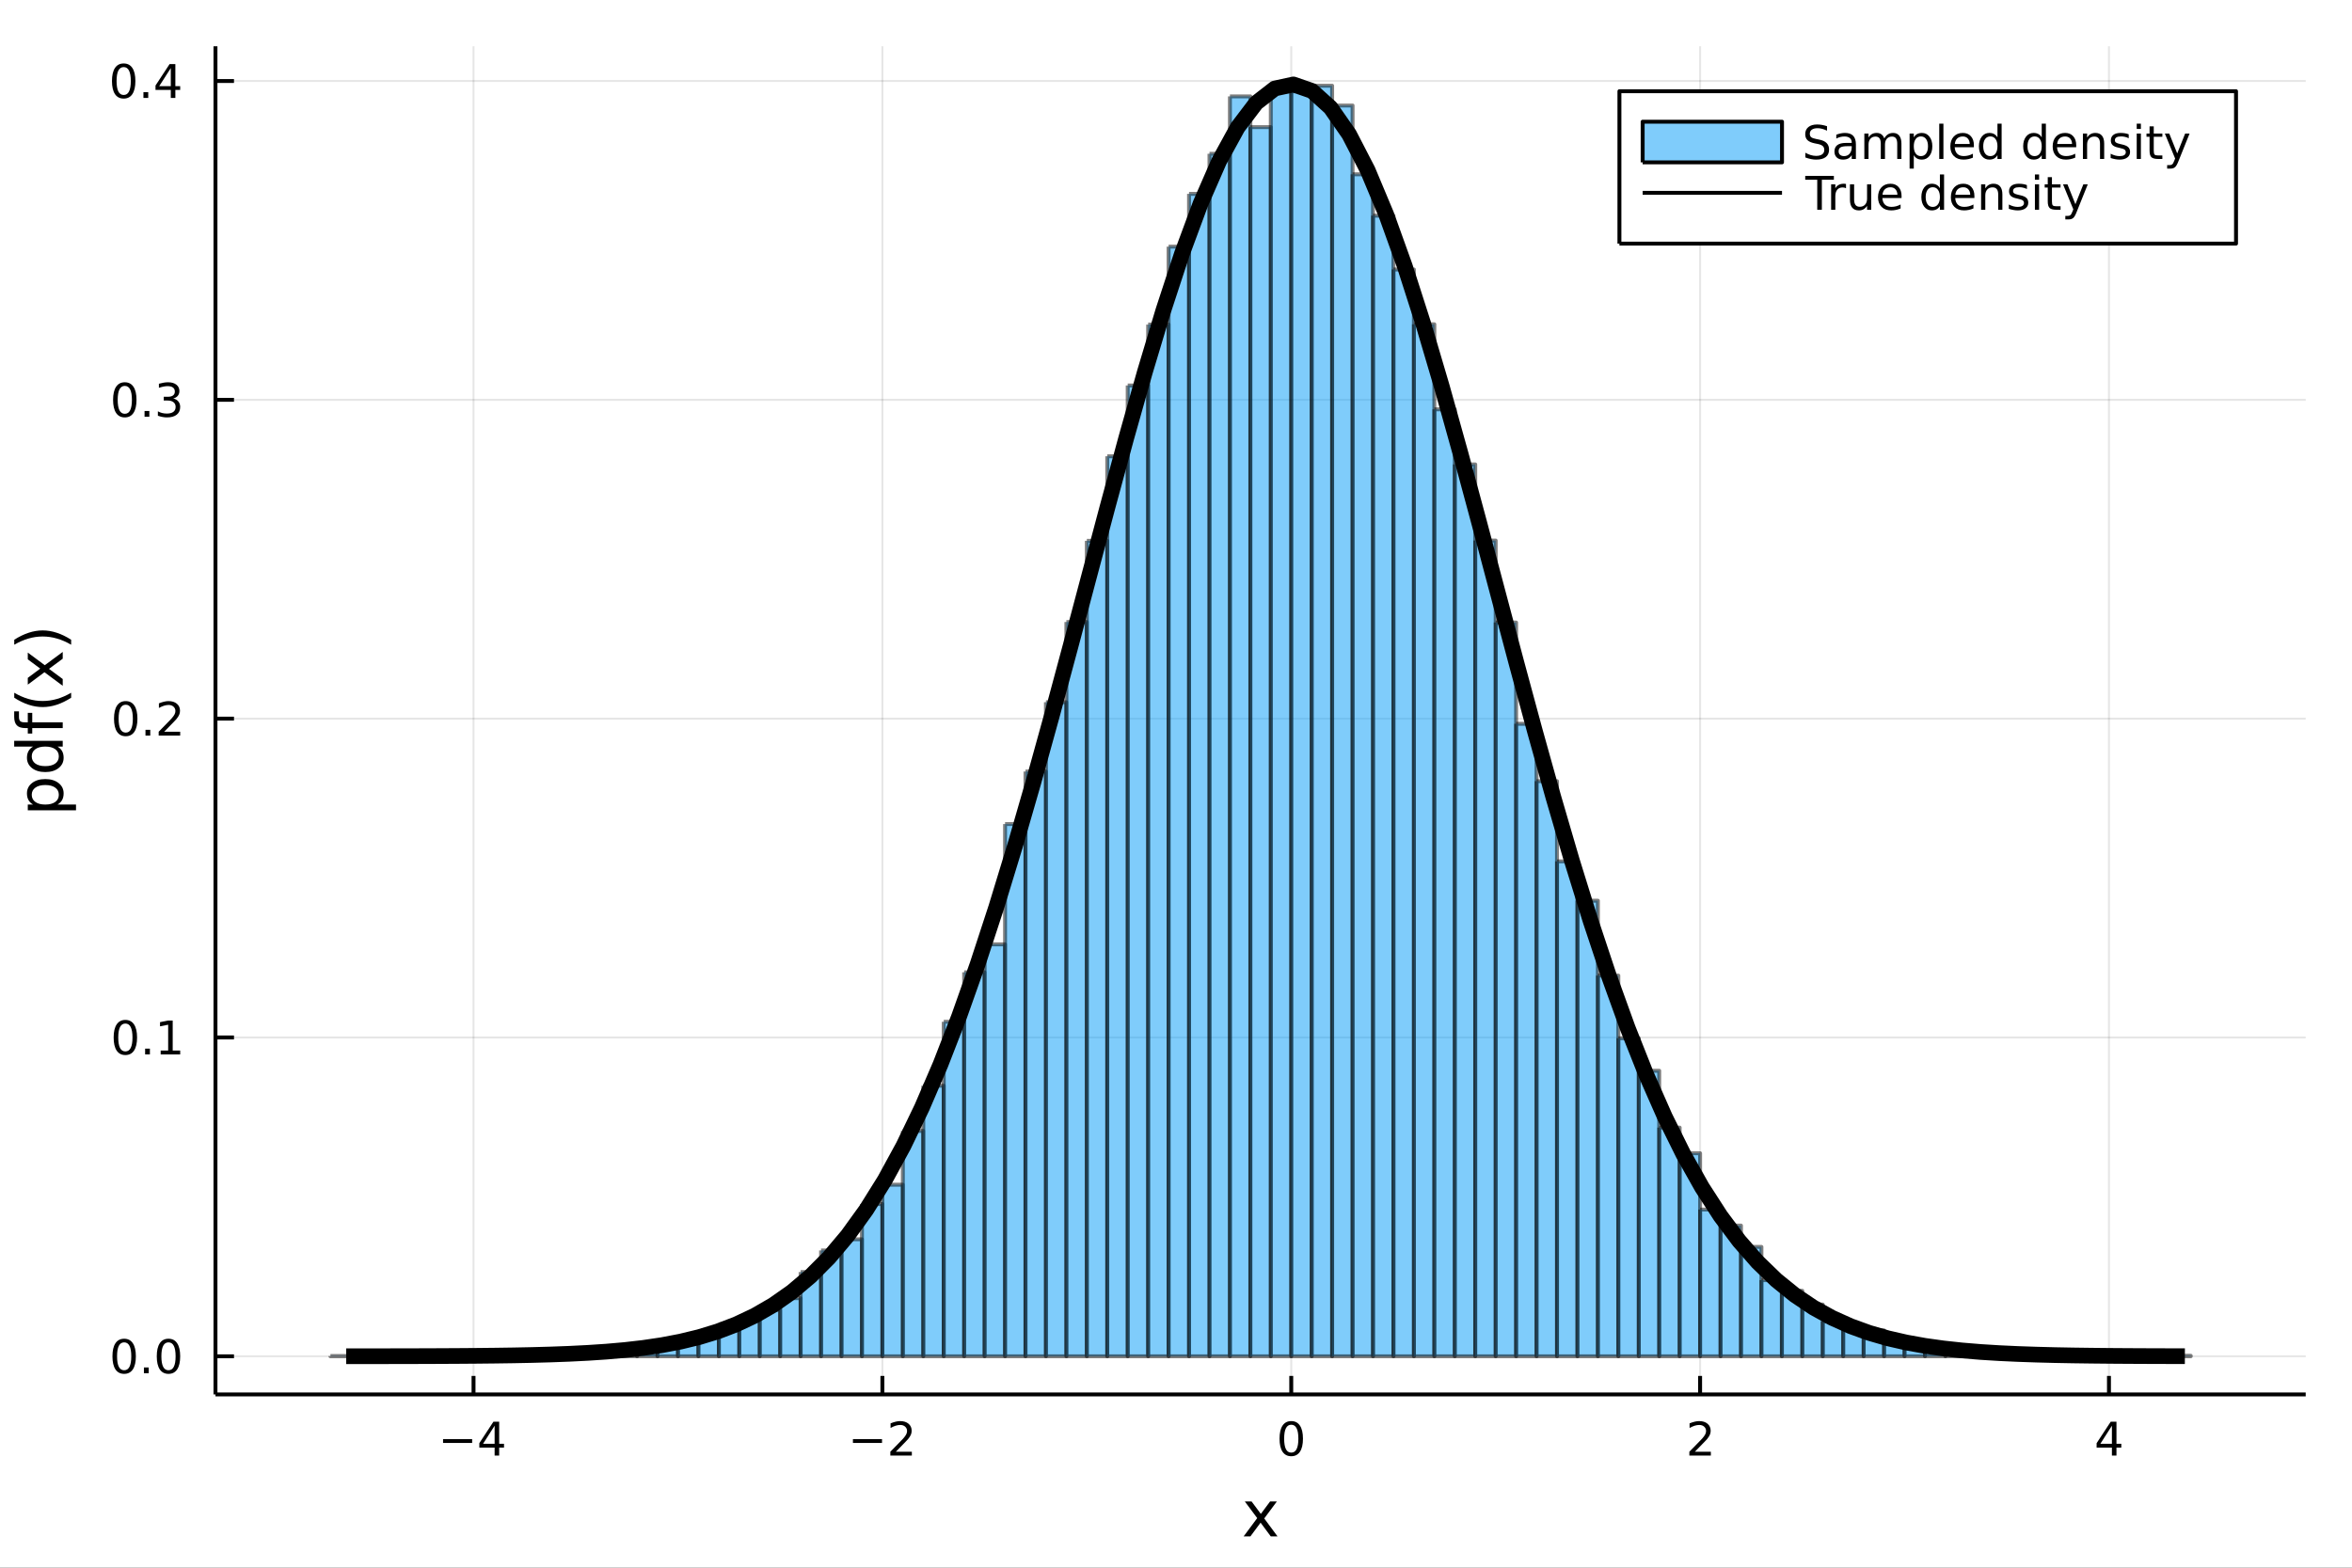 <?xml version="1.0" encoding="utf-8"?>
<svg xmlns="http://www.w3.org/2000/svg" xmlns:xlink="http://www.w3.org/1999/xlink" width="600" height="400" viewBox="0 0 2400 1600">
<rect x="0" y="0" width="2400" height="1600" fill="#333333" stroke="none"/>
<defs>
  <clipPath id="clip430">
    <rect x="0" y="0" width="2400" height="1600"/>
  </clipPath>
</defs>
<path clip-path="url(#clip430)" d="
M0 1600 L2400 1600 L2400 0 L0 0  Z
  " fill="#ffffff" fill-rule="evenodd" fill-opacity="1"/>
<defs>
  <clipPath id="clip431">
    <rect x="480" y="0" width="1681" height="1600"/>
  </clipPath>
</defs>
<path clip-path="url(#clip430)" d="
M219.866 1423.18 L2352.76 1423.18 L2352.76 47.244 L219.866 47.244  Z
  " fill="#ffffff" fill-rule="evenodd" fill-opacity="1"/>
<defs>
  <clipPath id="clip432">
    <rect x="219" y="47" width="2134" height="1377"/>
  </clipPath>
</defs>
<polyline clip-path="url(#clip432)" style="stroke:#000000; stroke-linecap:butt; stroke-linejoin:round; stroke-width:2; stroke-opacity:0.1; fill:none" points="
  483.199,1423.18 483.199,47.244 
  "/>
<polyline clip-path="url(#clip432)" style="stroke:#000000; stroke-linecap:butt; stroke-linejoin:round; stroke-width:2; stroke-opacity:0.1; fill:none" points="
  900.4,1423.18 900.4,47.244 
  "/>
<polyline clip-path="url(#clip432)" style="stroke:#000000; stroke-linecap:butt; stroke-linejoin:round; stroke-width:2; stroke-opacity:0.1; fill:none" points="
  1317.6,1423.18 1317.6,47.244 
  "/>
<polyline clip-path="url(#clip432)" style="stroke:#000000; stroke-linecap:butt; stroke-linejoin:round; stroke-width:2; stroke-opacity:0.1; fill:none" points="
  1734.8,1423.18 1734.8,47.244 
  "/>
<polyline clip-path="url(#clip432)" style="stroke:#000000; stroke-linecap:butt; stroke-linejoin:round; stroke-width:2; stroke-opacity:0.1; fill:none" points="
  2152,1423.18 2152,47.244 
  "/>
<polyline clip-path="url(#clip430)" style="stroke:#000000; stroke-linecap:butt; stroke-linejoin:round; stroke-width:4; stroke-opacity:1; fill:none" points="
  219.866,1423.18 2352.76,1423.18 
  "/>
<polyline clip-path="url(#clip430)" style="stroke:#000000; stroke-linecap:butt; stroke-linejoin:round; stroke-width:4; stroke-opacity:1; fill:none" points="
  483.199,1423.18 483.199,1404.28 
  "/>
<polyline clip-path="url(#clip430)" style="stroke:#000000; stroke-linecap:butt; stroke-linejoin:round; stroke-width:4; stroke-opacity:1; fill:none" points="
  900.4,1423.18 900.4,1404.28 
  "/>
<polyline clip-path="url(#clip430)" style="stroke:#000000; stroke-linecap:butt; stroke-linejoin:round; stroke-width:4; stroke-opacity:1; fill:none" points="
  1317.6,1423.18 1317.6,1404.28 
  "/>
<polyline clip-path="url(#clip430)" style="stroke:#000000; stroke-linecap:butt; stroke-linejoin:round; stroke-width:4; stroke-opacity:1; fill:none" points="
  1734.8,1423.18 1734.8,1404.28 
  "/>
<polyline clip-path="url(#clip430)" style="stroke:#000000; stroke-linecap:butt; stroke-linejoin:round; stroke-width:4; stroke-opacity:1; fill:none" points="
  2152,1423.18 2152,1404.28 
  "/>
<path clip-path="url(#clip430)" d="M452.1 1468.75 L481.776 1468.75 L481.776 1472.69 L452.1 1472.69 L452.1 1468.75 Z" fill="#000000" fill-rule="evenodd" fill-opacity="1" /><path clip-path="url(#clip430)" d="M504.715 1455.09 L492.91 1473.54 L504.715 1473.54 L504.715 1455.09 M503.489 1451.02 L509.368 1451.02 L509.368 1473.54 L514.299 1473.54 L514.299 1477.43 L509.368 1477.43 L509.368 1485.58 L504.715 1485.58 L504.715 1477.43 L489.114 1477.43 L489.114 1472.92 L503.489 1451.02 Z" fill="#000000" fill-rule="evenodd" fill-opacity="1" /><path clip-path="url(#clip430)" d="M870.343 1468.75 L900.018 1468.75 L900.018 1472.69 L870.343 1472.69 L870.343 1468.75 Z" fill="#000000" fill-rule="evenodd" fill-opacity="1" /><path clip-path="url(#clip430)" d="M914.139 1481.64 L930.458 1481.64 L930.458 1485.58 L908.514 1485.58 L908.514 1481.64 Q911.176 1478.89 915.759 1474.26 Q920.365 1469.61 921.546 1468.27 Q923.791 1465.74 924.671 1464.01 Q925.574 1462.25 925.574 1460.56 Q925.574 1457.8 923.629 1456.07 Q921.708 1454.33 918.606 1454.33 Q916.407 1454.33 913.953 1455.09 Q911.523 1455.86 908.745 1457.41 L908.745 1452.69 Q911.569 1451.55 914.023 1450.97 Q916.477 1450.39 918.514 1450.39 Q923.884 1450.39 927.078 1453.08 Q930.273 1455.77 930.273 1460.26 Q930.273 1462.39 929.463 1464.31 Q928.676 1466.2 926.569 1468.8 Q925.99 1469.47 922.889 1472.69 Q919.787 1475.88 914.139 1481.64 Z" fill="#000000" fill-rule="evenodd" fill-opacity="1" /><path clip-path="url(#clip430)" d="M1317.6 1454.1 Q1313.99 1454.1 1312.16 1457.66 Q1310.36 1461.2 1310.36 1468.33 Q1310.36 1475.44 1312.16 1479.01 Q1313.99 1482.55 1317.6 1482.55 Q1321.24 1482.55 1323.04 1479.01 Q1324.87 1475.44 1324.87 1468.33 Q1324.87 1461.2 1323.04 1457.66 Q1321.24 1454.1 1317.6 1454.1 M1317.6 1450.39 Q1323.41 1450.39 1326.47 1455 Q1329.55 1459.58 1329.55 1468.33 Q1329.55 1477.06 1326.47 1481.67 Q1323.41 1486.25 1317.6 1486.25 Q1311.79 1486.25 1308.71 1481.67 Q1305.66 1477.06 1305.66 1468.33 Q1305.66 1459.58 1308.71 1455 Q1311.79 1450.39 1317.6 1450.39 Z" fill="#000000" fill-rule="evenodd" fill-opacity="1" /><path clip-path="url(#clip430)" d="M1729.45 1481.64 L1745.77 1481.64 L1745.77 1485.58 L1723.83 1485.58 L1723.83 1481.64 Q1726.49 1478.89 1731.08 1474.26 Q1735.68 1469.61 1736.86 1468.27 Q1739.11 1465.74 1739.99 1464.01 Q1740.89 1462.25 1740.89 1460.56 Q1740.89 1457.8 1738.95 1456.07 Q1737.02 1454.33 1733.92 1454.33 Q1731.72 1454.33 1729.27 1455.09 Q1726.84 1455.86 1724.06 1457.41 L1724.06 1452.69 Q1726.89 1451.55 1729.34 1450.97 Q1731.79 1450.39 1733.83 1450.39 Q1739.2 1450.39 1742.39 1453.08 Q1745.59 1455.77 1745.59 1460.26 Q1745.59 1462.39 1744.78 1464.31 Q1743.99 1466.2 1741.89 1468.8 Q1741.31 1469.47 1738.2 1472.69 Q1735.1 1475.88 1729.45 1481.64 Z" fill="#000000" fill-rule="evenodd" fill-opacity="1" /><path clip-path="url(#clip430)" d="M2155.01 1455.09 L2143.21 1473.54 L2155.01 1473.54 L2155.01 1455.09 M2153.79 1451.02 L2159.66 1451.02 L2159.66 1473.54 L2164.6 1473.54 L2164.6 1477.43 L2159.66 1477.43 L2159.66 1485.58 L2155.01 1485.58 L2155.01 1477.43 L2139.41 1477.43 L2139.41 1472.92 L2153.79 1451.02 Z" fill="#000000" fill-rule="evenodd" fill-opacity="1" /><path clip-path="url(#clip430)" d="M1302.93 1532.4 L1290.04 1549.74 L1303.59 1568.04 L1296.69 1568.04 L1286.31 1554.04 L1275.93 1568.04 L1269.03 1568.04 L1282.87 1549.39 L1270.21 1532.4 L1277.11 1532.4 L1286.57 1545.1 L1296.02 1532.4 L1302.93 1532.4 Z" fill="#000000" fill-rule="evenodd" fill-opacity="1" /><polyline clip-path="url(#clip432)" style="stroke:#000000; stroke-linecap:butt; stroke-linejoin:round; stroke-width:2; stroke-opacity:0.1; fill:none" points="
  219.866,1384.24 2352.76,1384.24 
  "/>
<polyline clip-path="url(#clip432)" style="stroke:#000000; stroke-linecap:butt; stroke-linejoin:round; stroke-width:2; stroke-opacity:0.1; fill:none" points="
  219.866,1058.85 2352.76,1058.85 
  "/>
<polyline clip-path="url(#clip432)" style="stroke:#000000; stroke-linecap:butt; stroke-linejoin:round; stroke-width:2; stroke-opacity:0.1; fill:none" points="
  219.866,733.456 2352.76,733.456 
  "/>
<polyline clip-path="url(#clip432)" style="stroke:#000000; stroke-linecap:butt; stroke-linejoin:round; stroke-width:2; stroke-opacity:0.1; fill:none" points="
  219.866,408.064 2352.76,408.064 
  "/>
<polyline clip-path="url(#clip432)" style="stroke:#000000; stroke-linecap:butt; stroke-linejoin:round; stroke-width:2; stroke-opacity:0.1; fill:none" points="
  219.866,82.673 2352.76,82.673 
  "/>
<polyline clip-path="url(#clip430)" style="stroke:#000000; stroke-linecap:butt; stroke-linejoin:round; stroke-width:4; stroke-opacity:1; fill:none" points="
  219.866,1423.18 219.866,47.244 
  "/>
<polyline clip-path="url(#clip430)" style="stroke:#000000; stroke-linecap:butt; stroke-linejoin:round; stroke-width:4; stroke-opacity:1; fill:none" points="
  219.866,1384.24 238.764,1384.24 
  "/>
<polyline clip-path="url(#clip430)" style="stroke:#000000; stroke-linecap:butt; stroke-linejoin:round; stroke-width:4; stroke-opacity:1; fill:none" points="
  219.866,1058.85 238.764,1058.85 
  "/>
<polyline clip-path="url(#clip430)" style="stroke:#000000; stroke-linecap:butt; stroke-linejoin:round; stroke-width:4; stroke-opacity:1; fill:none" points="
  219.866,733.456 238.764,733.456 
  "/>
<polyline clip-path="url(#clip430)" style="stroke:#000000; stroke-linecap:butt; stroke-linejoin:round; stroke-width:4; stroke-opacity:1; fill:none" points="
  219.866,408.064 238.764,408.064 
  "/>
<polyline clip-path="url(#clip430)" style="stroke:#000000; stroke-linecap:butt; stroke-linejoin:round; stroke-width:4; stroke-opacity:1; fill:none" points="
  219.866,82.673 238.764,82.673 
  "/>
<path clip-path="url(#clip430)" d="M126.691 1370.04 Q123.08 1370.04 121.251 1373.6 Q119.445 1377.14 119.445 1384.27 Q119.445 1391.38 121.251 1394.94 Q123.08 1398.49 126.691 1398.49 Q130.325 1398.49 132.13 1394.94 Q133.959 1391.38 133.959 1384.27 Q133.959 1377.14 132.13 1373.6 Q130.325 1370.04 126.691 1370.04 M126.691 1366.33 Q132.501 1366.33 135.556 1370.94 Q138.635 1375.52 138.635 1384.27 Q138.635 1393 135.556 1397.61 Q132.501 1402.19 126.691 1402.19 Q120.88 1402.19 117.802 1397.61 Q114.746 1393 114.746 1384.27 Q114.746 1375.52 117.802 1370.94 Q120.88 1366.33 126.691 1366.33 Z" fill="#000000" fill-rule="evenodd" fill-opacity="1" /><path clip-path="url(#clip430)" d="M146.853 1395.64 L151.737 1395.64 L151.737 1401.52 L146.853 1401.52 L146.853 1395.64 Z" fill="#000000" fill-rule="evenodd" fill-opacity="1" /><path clip-path="url(#clip430)" d="M171.922 1370.04 Q168.311 1370.04 166.482 1373.6 Q164.677 1377.14 164.677 1384.27 Q164.677 1391.38 166.482 1394.94 Q168.311 1398.49 171.922 1398.49 Q175.556 1398.49 177.362 1394.94 Q179.19 1391.38 179.19 1384.27 Q179.19 1377.14 177.362 1373.6 Q175.556 1370.04 171.922 1370.04 M171.922 1366.33 Q177.732 1366.33 180.788 1370.94 Q183.866 1375.52 183.866 1384.27 Q183.866 1393 180.788 1397.61 Q177.732 1402.19 171.922 1402.19 Q166.112 1402.19 163.033 1397.61 Q159.978 1393 159.978 1384.27 Q159.978 1375.52 163.033 1370.94 Q166.112 1366.33 171.922 1366.33 Z" fill="#000000" fill-rule="evenodd" fill-opacity="1" /><path clip-path="url(#clip430)" d="M127.917 1044.65 Q124.306 1044.65 122.478 1048.21 Q120.672 1051.75 120.672 1058.88 Q120.672 1065.99 122.478 1069.55 Q124.306 1073.09 127.917 1073.09 Q131.552 1073.09 133.357 1069.55 Q135.186 1065.99 135.186 1058.88 Q135.186 1051.75 133.357 1048.21 Q131.552 1044.65 127.917 1044.65 M127.917 1040.94 Q133.728 1040.94 136.783 1045.55 Q139.862 1050.13 139.862 1058.88 Q139.862 1067.61 136.783 1072.21 Q133.728 1076.8 127.917 1076.8 Q122.107 1076.8 119.029 1072.21 Q115.973 1067.61 115.973 1058.88 Q115.973 1050.13 119.029 1045.55 Q122.107 1040.94 127.917 1040.94 Z" fill="#000000" fill-rule="evenodd" fill-opacity="1" /><path clip-path="url(#clip430)" d="M148.079 1070.25 L152.964 1070.25 L152.964 1076.13 L148.079 1076.13 L148.079 1070.25 Z" fill="#000000" fill-rule="evenodd" fill-opacity="1" /><path clip-path="url(#clip430)" d="M163.959 1072.19 L171.598 1072.19 L171.598 1045.83 L163.288 1047.49 L163.288 1043.23 L171.552 1041.57 L176.227 1041.57 L176.227 1072.19 L183.866 1072.19 L183.866 1076.13 L163.959 1076.13 L163.959 1072.19 Z" fill="#000000" fill-rule="evenodd" fill-opacity="1" /><path clip-path="url(#clip430)" d="M128.288 719.254 Q124.677 719.254 122.848 722.819 Q121.043 726.361 121.043 733.49 Q121.043 740.597 122.848 744.162 Q124.677 747.703 128.288 747.703 Q131.922 747.703 133.728 744.162 Q135.556 740.597 135.556 733.49 Q135.556 726.361 133.728 722.819 Q131.922 719.254 128.288 719.254 M128.288 715.551 Q134.098 715.551 137.154 720.157 Q140.232 724.74 140.232 733.49 Q140.232 742.217 137.154 746.824 Q134.098 751.407 128.288 751.407 Q122.478 751.407 119.399 746.824 Q116.343 742.217 116.343 733.49 Q116.343 724.74 119.399 720.157 Q122.478 715.551 128.288 715.551 Z" fill="#000000" fill-rule="evenodd" fill-opacity="1" /><path clip-path="url(#clip430)" d="M148.45 744.856 L153.334 744.856 L153.334 750.736 L148.45 750.736 L148.45 744.856 Z" fill="#000000" fill-rule="evenodd" fill-opacity="1" /><path clip-path="url(#clip430)" d="M167.547 746.801 L183.866 746.801 L183.866 750.736 L161.922 750.736 L161.922 746.801 Q164.584 744.046 169.167 739.416 Q173.774 734.764 174.954 733.421 Q177.2 730.898 178.079 729.162 Q178.982 727.402 178.982 725.713 Q178.982 722.958 177.038 721.222 Q175.116 719.486 172.014 719.486 Q169.815 719.486 167.362 720.25 Q164.931 721.014 162.153 722.565 L162.153 717.842 Q164.977 716.708 167.431 716.129 Q169.885 715.551 171.922 715.551 Q177.292 715.551 180.487 718.236 Q183.681 720.921 183.681 725.412 Q183.681 727.541 182.871 729.463 Q182.084 731.361 179.977 733.953 Q179.399 734.625 176.297 737.842 Q173.195 741.037 167.547 746.801 Z" fill="#000000" fill-rule="evenodd" fill-opacity="1" /><path clip-path="url(#clip430)" d="M127.339 393.863 Q123.728 393.863 121.899 397.428 Q120.093 400.97 120.093 408.099 Q120.093 415.206 121.899 418.77 Q123.728 422.312 127.339 422.312 Q130.973 422.312 132.779 418.77 Q134.607 415.206 134.607 408.099 Q134.607 400.97 132.779 397.428 Q130.973 393.863 127.339 393.863 M127.339 390.159 Q133.149 390.159 136.204 394.766 Q139.283 399.349 139.283 408.099 Q139.283 416.826 136.204 421.432 Q133.149 426.016 127.339 426.016 Q121.529 426.016 118.45 421.432 Q115.394 416.826 115.394 408.099 Q115.394 399.349 118.45 394.766 Q121.529 390.159 127.339 390.159 Z" fill="#000000" fill-rule="evenodd" fill-opacity="1" /><path clip-path="url(#clip430)" d="M147.501 419.465 L152.385 419.465 L152.385 425.344 L147.501 425.344 L147.501 419.465 Z" fill="#000000" fill-rule="evenodd" fill-opacity="1" /><path clip-path="url(#clip430)" d="M176.737 406.71 Q180.093 407.428 181.968 409.696 Q183.866 411.965 183.866 415.298 Q183.866 420.414 180.348 423.215 Q176.829 426.016 170.348 426.016 Q168.172 426.016 165.857 425.576 Q163.565 425.159 161.112 424.303 L161.112 419.789 Q163.056 420.923 165.371 421.502 Q167.686 422.081 170.209 422.081 Q174.607 422.081 176.899 420.344 Q179.214 418.608 179.214 415.298 Q179.214 412.243 177.061 410.53 Q174.931 408.794 171.112 408.794 L167.084 408.794 L167.084 404.951 L171.297 404.951 Q174.746 404.951 176.575 403.585 Q178.403 402.196 178.403 399.604 Q178.403 396.942 176.505 395.53 Q174.63 394.095 171.112 394.095 Q169.19 394.095 166.991 394.511 Q164.792 394.928 162.153 395.807 L162.153 391.641 Q164.815 390.9 167.13 390.53 Q169.468 390.159 171.528 390.159 Q176.852 390.159 179.954 392.59 Q183.056 394.997 183.056 399.118 Q183.056 401.988 181.413 403.979 Q179.769 405.946 176.737 406.71 Z" fill="#000000" fill-rule="evenodd" fill-opacity="1" /><path clip-path="url(#clip430)" d="M126.205 68.472 Q122.593 68.472 120.765 72.037 Q118.959 75.578 118.959 82.708 Q118.959 89.814 120.765 93.379 Q122.593 96.921 126.205 96.921 Q129.839 96.921 131.644 93.379 Q133.473 89.814 133.473 82.708 Q133.473 75.578 131.644 72.037 Q129.839 68.472 126.205 68.472 M126.205 64.768 Q132.015 64.768 135.07 69.374 Q138.149 73.958 138.149 82.708 Q138.149 91.435 135.07 96.041 Q132.015 100.624 126.205 100.624 Q120.394 100.624 117.316 96.041 Q114.26 91.435 114.26 82.708 Q114.26 73.958 117.316 69.374 Q120.394 64.768 126.205 64.768 Z" fill="#000000" fill-rule="evenodd" fill-opacity="1" /><path clip-path="url(#clip430)" d="M146.366 94.073 L151.251 94.073 L151.251 99.953 L146.366 99.953 L146.366 94.073 Z" fill="#000000" fill-rule="evenodd" fill-opacity="1" /><path clip-path="url(#clip430)" d="M174.283 69.467 L162.477 87.916 L174.283 87.916 L174.283 69.467 M173.056 65.393 L178.936 65.393 L178.936 87.916 L183.866 87.916 L183.866 91.805 L178.936 91.805 L178.936 99.953 L174.283 99.953 L174.283 91.805 L158.681 91.805 L158.681 87.291 L173.056 65.393 Z" fill="#000000" fill-rule="evenodd" fill-opacity="1" /><path clip-path="url(#clip430)" d="M58.657 821.133 L77.563 821.133 L77.563 827.021 L28.356 827.021 L28.356 821.133 L33.767 821.133 Q30.584 819.287 29.056 816.486 Q27.497 813.653 27.497 809.738 Q27.497 803.245 32.653 799.203 Q37.809 795.129 46.212 795.129 Q54.615 795.129 59.771 799.203 Q64.927 803.245 64.927 809.738 Q64.927 813.653 63.399 816.486 Q61.84 819.287 58.657 821.133 M46.212 801.208 Q39.751 801.208 36.09 803.882 Q32.398 806.524 32.398 811.171 Q32.398 815.818 36.09 818.491 Q39.751 821.133 46.212 821.133 Q52.673 821.133 56.365 818.491 Q60.026 815.818 60.026 811.171 Q60.026 806.524 56.365 803.882 Q52.673 801.208 46.212 801.208 Z" fill="#000000" fill-rule="evenodd" fill-opacity="1" /><path clip-path="url(#clip430)" d="M33.767 761.964 L14.479 761.964 L14.479 756.107 L64.004 756.107 L64.004 761.964 L58.657 761.964 Q61.84 763.81 63.399 766.643 Q64.927 769.444 64.927 773.39 Q64.927 779.851 59.771 783.926 Q54.615 787.968 46.212 787.968 Q37.809 787.968 32.653 783.926 Q27.497 779.851 27.497 773.39 Q27.497 769.444 29.056 766.643 Q30.584 763.81 33.767 761.964 M46.212 781.92 Q52.673 781.92 56.365 779.279 Q60.026 776.605 60.026 771.958 Q60.026 767.311 56.365 764.637 Q52.673 761.964 46.212 761.964 Q39.751 761.964 36.09 764.637 Q32.398 767.311 32.398 771.958 Q32.398 776.605 36.09 779.279 Q39.751 781.92 46.212 781.92 Z" fill="#000000" fill-rule="evenodd" fill-opacity="1" /><path clip-path="url(#clip430)" d="M14.479 725.998 L19.349 725.998 L19.349 731.599 Q19.349 734.75 20.622 735.992 Q21.895 737.201 25.205 737.201 L28.356 737.201 L28.356 727.557 L32.908 727.557 L32.908 737.201 L64.004 737.201 L64.004 743.09 L32.908 743.09 L32.908 748.691 L28.356 748.691 L28.356 743.09 L25.874 743.09 Q19.922 743.09 17.216 740.32 Q14.479 737.551 14.479 731.536 L14.479 725.998 Z" fill="#000000" fill-rule="evenodd" fill-opacity="1" /><path clip-path="url(#clip430)" d="M14.543 707.028 Q21.863 711.293 29.025 713.362 Q36.186 715.431 43.538 715.431 Q50.891 715.431 58.116 713.362 Q65.309 711.261 72.598 707.028 L72.598 712.12 Q65.118 716.895 57.893 719.282 Q50.668 721.637 43.538 721.637 Q36.441 721.637 29.247 719.282 Q22.054 716.926 14.543 712.12 L14.543 707.028 Z" fill="#000000" fill-rule="evenodd" fill-opacity="1" /><path clip-path="url(#clip430)" d="M28.356 666.033 L45.703 678.923 L64.004 665.364 L64.004 672.271 L50 682.647 L64.004 693.023 L64.004 699.93 L45.353 686.085 L28.356 698.752 L28.356 691.846 L41.056 682.393 L28.356 672.939 L28.356 666.033 Z" fill="#000000" fill-rule="evenodd" fill-opacity="1" /><path clip-path="url(#clip430)" d="M14.543 658.012 L14.543 652.919 Q22.054 648.145 29.247 645.79 Q36.441 643.403 43.538 643.403 Q50.668 643.403 57.893 645.79 Q65.118 648.145 72.598 652.919 L72.598 658.012 Q65.309 653.779 58.116 651.71 Q50.891 649.609 43.538 649.609 Q36.186 649.609 29.025 651.71 Q21.863 653.779 14.543 658.012 Z" fill="#000000" fill-rule="evenodd" fill-opacity="1" /><path clip-path="url(#clip432)" d="
M337.179 1383.98 L337.179 1384.24 L358.039 1384.24 L358.039 1383.98 L337.179 1383.98 L337.179 1383.98  Z
  " fill="#009af9" fill-rule="evenodd" fill-opacity="0.5"/>
<polyline clip-path="url(#clip432)" style="stroke:#000000; stroke-linecap:butt; stroke-linejoin:round; stroke-width:4; stroke-opacity:0.5; fill:none" points="
  337.179,1383.98 337.179,1384.24 358.039,1384.24 358.039,1383.98 337.179,1383.98 
  "/>
<path clip-path="url(#clip432)" d="
M358.039 1384.24 L358.039 1384.24 L378.899 1384.24 L378.899 1384.24 L358.039 1384.24 L358.039 1384.24  Z
  " fill="#009af9" fill-rule="evenodd" fill-opacity="0.5"/>
<polyline clip-path="url(#clip432)" style="stroke:#000000; stroke-linecap:butt; stroke-linejoin:round; stroke-width:4; stroke-opacity:0.5; fill:none" points="
  358.039,1384.24 358.039,1384.24 378.899,1384.24 358.039,1384.24 
  "/>
<path clip-path="url(#clip432)" d="
M378.899 1384.24 L378.899 1384.24 L399.759 1384.24 L399.759 1384.24 L378.899 1384.24 L378.899 1384.24  Z
  " fill="#009af9" fill-rule="evenodd" fill-opacity="0.5"/>
<polyline clip-path="url(#clip432)" style="stroke:#000000; stroke-linecap:butt; stroke-linejoin:round; stroke-width:4; stroke-opacity:0.5; fill:none" points="
  378.899,1384.24 378.899,1384.24 399.759,1384.24 378.899,1384.24 
  "/>
<path clip-path="url(#clip432)" d="
M399.759 1384.24 L399.759 1384.24 L420.619 1384.24 L420.619 1384.24 L399.759 1384.24 L399.759 1384.24  Z
  " fill="#009af9" fill-rule="evenodd" fill-opacity="0.5"/>
<polyline clip-path="url(#clip432)" style="stroke:#000000; stroke-linecap:butt; stroke-linejoin:round; stroke-width:4; stroke-opacity:0.5; fill:none" points="
  399.759,1384.24 399.759,1384.24 420.619,1384.24 399.759,1384.24 
  "/>
<path clip-path="url(#clip432)" d="
M420.619 1384.24 L420.619 1384.24 L441.479 1384.24 L441.479 1384.24 L420.619 1384.24 L420.619 1384.24  Z
  " fill="#009af9" fill-rule="evenodd" fill-opacity="0.5"/>
<polyline clip-path="url(#clip432)" style="stroke:#000000; stroke-linecap:butt; stroke-linejoin:round; stroke-width:4; stroke-opacity:0.5; fill:none" points="
  420.619,1384.24 420.619,1384.24 441.479,1384.24 420.619,1384.24 
  "/>
<path clip-path="url(#clip432)" d="
M441.479 1383.46 L441.479 1384.24 L462.339 1384.24 L462.339 1383.46 L441.479 1383.46 L441.479 1383.46  Z
  " fill="#009af9" fill-rule="evenodd" fill-opacity="0.5"/>
<polyline clip-path="url(#clip432)" style="stroke:#000000; stroke-linecap:butt; stroke-linejoin:round; stroke-width:4; stroke-opacity:0.5; fill:none" points="
  441.479,1383.46 441.479,1384.24 462.339,1384.24 462.339,1383.46 441.479,1383.46 
  "/>
<path clip-path="url(#clip432)" d="
M462.339 1383.72 L462.339 1384.24 L483.199 1384.24 L483.199 1383.72 L462.339 1383.72 L462.339 1383.72  Z
  " fill="#009af9" fill-rule="evenodd" fill-opacity="0.5"/>
<polyline clip-path="url(#clip432)" style="stroke:#000000; stroke-linecap:butt; stroke-linejoin:round; stroke-width:4; stroke-opacity:0.5; fill:none" points="
  462.339,1383.72 462.339,1384.24 483.199,1384.24 483.199,1383.72 462.339,1383.72 
  "/>
<path clip-path="url(#clip432)" d="
M483.199 1383.72 L483.199 1384.24 L504.059 1384.24 L504.059 1383.72 L483.199 1383.72 L483.199 1383.72  Z
  " fill="#009af9" fill-rule="evenodd" fill-opacity="0.5"/>
<polyline clip-path="url(#clip432)" style="stroke:#000000; stroke-linecap:butt; stroke-linejoin:round; stroke-width:4; stroke-opacity:0.5; fill:none" points="
  483.199,1383.72 483.199,1384.24 504.059,1384.24 504.059,1383.72 483.199,1383.72 
  "/>
<path clip-path="url(#clip432)" d="
M504.059 1382.68 L504.059 1384.24 L524.919 1384.24 L524.919 1382.68 L504.059 1382.68 L504.059 1382.68  Z
  " fill="#009af9" fill-rule="evenodd" fill-opacity="0.5"/>
<polyline clip-path="url(#clip432)" style="stroke:#000000; stroke-linecap:butt; stroke-linejoin:round; stroke-width:4; stroke-opacity:0.5; fill:none" points="
  504.059,1382.68 504.059,1384.24 524.919,1384.24 524.919,1382.68 504.059,1382.68 
  "/>
<path clip-path="url(#clip432)" d="
M524.919 1383.2 L524.919 1384.24 L545.779 1384.24 L545.779 1383.2 L524.919 1383.2 L524.919 1383.2  Z
  " fill="#009af9" fill-rule="evenodd" fill-opacity="0.5"/>
<polyline clip-path="url(#clip432)" style="stroke:#000000; stroke-linecap:butt; stroke-linejoin:round; stroke-width:4; stroke-opacity:0.5; fill:none" points="
  524.919,1383.2 524.919,1384.24 545.779,1384.24 545.779,1383.2 524.919,1383.2 
  "/>
<path clip-path="url(#clip432)" d="
M545.779 1382.68 L545.779 1384.24 L566.639 1384.24 L566.639 1382.68 L545.779 1382.68 L545.779 1382.68  Z
  " fill="#009af9" fill-rule="evenodd" fill-opacity="0.5"/>
<polyline clip-path="url(#clip432)" style="stroke:#000000; stroke-linecap:butt; stroke-linejoin:round; stroke-width:4; stroke-opacity:0.5; fill:none" points="
  545.779,1382.68 545.779,1384.24 566.639,1384.24 566.639,1382.68 545.779,1382.68 
  "/>
<path clip-path="url(#clip432)" d="
M566.639 1382.68 L566.639 1384.24 L587.5 1384.24 L587.5 1382.68 L566.639 1382.68 L566.639 1382.68  Z
  " fill="#009af9" fill-rule="evenodd" fill-opacity="0.5"/>
<polyline clip-path="url(#clip432)" style="stroke:#000000; stroke-linecap:butt; stroke-linejoin:round; stroke-width:4; stroke-opacity:0.5; fill:none" points="
  566.639,1382.68 566.639,1384.24 587.5,1384.24 587.5,1382.68 566.639,1382.68 
  "/>
<path clip-path="url(#clip432)" d="
M587.5 1382.42 L587.5 1384.24 L608.36 1384.24 L608.36 1382.42 L587.5 1382.42 L587.5 1382.42  Z
  " fill="#009af9" fill-rule="evenodd" fill-opacity="0.5"/>
<polyline clip-path="url(#clip432)" style="stroke:#000000; stroke-linecap:butt; stroke-linejoin:round; stroke-width:4; stroke-opacity:0.5; fill:none" points="
  587.5,1382.42 587.5,1384.24 608.36,1384.24 608.36,1382.42 587.5,1382.42 
  "/>
<path clip-path="url(#clip432)" d="
M608.36 1380.09 L608.36 1384.24 L629.22 1384.24 L629.22 1380.09 L608.36 1380.09 L608.36 1380.09  Z
  " fill="#009af9" fill-rule="evenodd" fill-opacity="0.5"/>
<polyline clip-path="url(#clip432)" style="stroke:#000000; stroke-linecap:butt; stroke-linejoin:round; stroke-width:4; stroke-opacity:0.5; fill:none" points="
  608.36,1380.09 608.36,1384.24 629.22,1384.24 629.22,1380.09 608.36,1380.09 
  "/>
<path clip-path="url(#clip432)" d="
M629.22 1378.02 L629.22 1384.24 L650.08 1384.24 L650.08 1378.02 L629.22 1378.02 L629.22 1378.02  Z
  " fill="#009af9" fill-rule="evenodd" fill-opacity="0.5"/>
<polyline clip-path="url(#clip432)" style="stroke:#000000; stroke-linecap:butt; stroke-linejoin:round; stroke-width:4; stroke-opacity:0.5; fill:none" points="
  629.22,1378.02 629.22,1384.24 650.08,1384.24 650.08,1378.02 629.22,1378.02 
  "/>
<path clip-path="url(#clip432)" d="
M650.08 1375.43 L650.08 1384.24 L670.94 1384.24 L670.94 1375.43 L650.08 1375.43 L650.08 1375.43  Z
  " fill="#009af9" fill-rule="evenodd" fill-opacity="0.5"/>
<polyline clip-path="url(#clip432)" style="stroke:#000000; stroke-linecap:butt; stroke-linejoin:round; stroke-width:4; stroke-opacity:0.5; fill:none" points="
  650.08,1375.43 650.08,1384.24 670.94,1384.24 670.94,1375.43 650.08,1375.43 
  "/>
<path clip-path="url(#clip432)" d="
M670.94 1371.29 L670.94 1384.24 L691.8 1384.24 L691.8 1371.29 L670.94 1371.29 L670.94 1371.29  Z
  " fill="#009af9" fill-rule="evenodd" fill-opacity="0.5"/>
<polyline clip-path="url(#clip432)" style="stroke:#000000; stroke-linecap:butt; stroke-linejoin:round; stroke-width:4; stroke-opacity:0.5; fill:none" points="
  670.94,1371.29 670.94,1384.24 691.8,1384.24 691.8,1371.29 670.94,1371.29 
  "/>
<path clip-path="url(#clip432)" d="
M691.8 1368.44 L691.8 1384.24 L712.66 1384.24 L712.66 1368.44 L691.8 1368.44 L691.8 1368.44  Z
  " fill="#009af9" fill-rule="evenodd" fill-opacity="0.5"/>
<polyline clip-path="url(#clip432)" style="stroke:#000000; stroke-linecap:butt; stroke-linejoin:round; stroke-width:4; stroke-opacity:0.5; fill:none" points="
  691.8,1368.44 691.8,1384.24 712.66,1384.24 712.66,1368.44 691.8,1368.44 
  "/>
<path clip-path="url(#clip432)" d="
M712.66 1359.37 L712.66 1384.24 L733.52 1384.24 L733.52 1359.37 L712.66 1359.37 L712.66 1359.37  Z
  " fill="#009af9" fill-rule="evenodd" fill-opacity="0.5"/>
<polyline clip-path="url(#clip432)" style="stroke:#000000; stroke-linecap:butt; stroke-linejoin:round; stroke-width:4; stroke-opacity:0.5; fill:none" points="
  712.66,1359.37 712.66,1384.24 733.52,1384.24 733.52,1359.37 712.66,1359.37 
  "/>
<path clip-path="url(#clip432)" d="
M733.52 1351.6 L733.52 1384.24 L754.38 1384.24 L754.38 1351.6 L733.52 1351.6 L733.52 1351.6  Z
  " fill="#009af9" fill-rule="evenodd" fill-opacity="0.5"/>
<polyline clip-path="url(#clip432)" style="stroke:#000000; stroke-linecap:butt; stroke-linejoin:round; stroke-width:4; stroke-opacity:0.5; fill:none" points="
  733.52,1351.6 733.52,1384.24 754.38,1384.24 754.38,1351.6 733.52,1351.6 
  "/>
<path clip-path="url(#clip432)" d="
M754.38 1343.83 L754.38 1384.24 L775.24 1384.24 L775.24 1343.83 L754.38 1343.83 L754.38 1343.83  Z
  " fill="#009af9" fill-rule="evenodd" fill-opacity="0.5"/>
<polyline clip-path="url(#clip432)" style="stroke:#000000; stroke-linecap:butt; stroke-linejoin:round; stroke-width:4; stroke-opacity:0.5; fill:none" points="
  754.38,1343.83 754.38,1384.24 775.24,1384.24 775.24,1343.83 754.38,1343.83 
  "/>
<path clip-path="url(#clip432)" d="
M775.24 1336.83 L775.24 1384.24 L796.1 1384.24 L796.1 1336.83 L775.24 1336.83 L775.24 1336.83  Z
  " fill="#009af9" fill-rule="evenodd" fill-opacity="0.5"/>
<polyline clip-path="url(#clip432)" style="stroke:#000000; stroke-linecap:butt; stroke-linejoin:round; stroke-width:4; stroke-opacity:0.5; fill:none" points="
  775.24,1336.83 775.24,1384.24 796.1,1384.24 796.1,1336.83 775.24,1336.83 
  "/>
<path clip-path="url(#clip432)" d="
M796.1 1324.92 L796.1 1384.24 L816.96 1384.24 L816.96 1324.92 L796.1 1324.92 L796.1 1324.92  Z
  " fill="#009af9" fill-rule="evenodd" fill-opacity="0.5"/>
<polyline clip-path="url(#clip432)" style="stroke:#000000; stroke-linecap:butt; stroke-linejoin:round; stroke-width:4; stroke-opacity:0.5; fill:none" points="
  796.1,1324.92 796.1,1384.24 816.96,1384.24 816.96,1324.92 796.1,1324.92 
  "/>
<path clip-path="url(#clip432)" d="
M816.96 1298.24 L816.96 1384.24 L837.82 1384.24 L837.82 1298.24 L816.96 1298.24 L816.96 1298.24  Z
  " fill="#009af9" fill-rule="evenodd" fill-opacity="0.5"/>
<polyline clip-path="url(#clip432)" style="stroke:#000000; stroke-linecap:butt; stroke-linejoin:round; stroke-width:4; stroke-opacity:0.5; fill:none" points="
  816.96,1298.24 816.96,1384.24 837.82,1384.24 837.82,1298.24 816.96,1298.24 
  "/>
<path clip-path="url(#clip432)" d="
M837.82 1276.22 L837.82 1384.24 L858.68 1384.24 L858.68 1276.22 L837.82 1276.22 L837.82 1276.22  Z
  " fill="#009af9" fill-rule="evenodd" fill-opacity="0.5"/>
<polyline clip-path="url(#clip432)" style="stroke:#000000; stroke-linecap:butt; stroke-linejoin:round; stroke-width:4; stroke-opacity:0.5; fill:none" points="
  837.82,1276.22 837.82,1384.24 858.68,1384.24 858.68,1276.22 837.82,1276.22 
  "/>
<path clip-path="url(#clip432)" d="
M858.68 1264.82 L858.68 1384.24 L879.54 1384.24 L879.54 1264.82 L858.68 1264.82 L858.68 1264.82  Z
  " fill="#009af9" fill-rule="evenodd" fill-opacity="0.5"/>
<polyline clip-path="url(#clip432)" style="stroke:#000000; stroke-linecap:butt; stroke-linejoin:round; stroke-width:4; stroke-opacity:0.5; fill:none" points="
  858.68,1264.82 858.68,1384.24 879.54,1384.24 879.54,1264.82 858.68,1264.82 
  "/>
<path clip-path="url(#clip432)" d="
M879.54 1228.82 L879.54 1384.24 L900.4 1384.24 L900.4 1228.82 L879.54 1228.82 L879.54 1228.82  Z
  " fill="#009af9" fill-rule="evenodd" fill-opacity="0.5"/>
<polyline clip-path="url(#clip432)" style="stroke:#000000; stroke-linecap:butt; stroke-linejoin:round; stroke-width:4; stroke-opacity:0.5; fill:none" points="
  879.54,1228.82 879.54,1384.24 900.4,1384.24 900.4,1228.82 879.54,1228.82 
  "/>
<path clip-path="url(#clip432)" d="
M900.4 1209.13 L900.4 1384.24 L921.26 1384.24 L921.26 1209.13 L900.4 1209.13 L900.4 1209.13  Z
  " fill="#009af9" fill-rule="evenodd" fill-opacity="0.5"/>
<polyline clip-path="url(#clip432)" style="stroke:#000000; stroke-linecap:butt; stroke-linejoin:round; stroke-width:4; stroke-opacity:0.5; fill:none" points="
  900.4,1209.13 900.4,1384.24 921.26,1384.24 921.26,1209.13 900.4,1209.13 
  "/>
<path clip-path="url(#clip432)" d="
M921.26 1154.21 L921.26 1384.24 L942.12 1384.24 L942.12 1154.21 L921.26 1154.21 L921.26 1154.21  Z
  " fill="#009af9" fill-rule="evenodd" fill-opacity="0.5"/>
<polyline clip-path="url(#clip432)" style="stroke:#000000; stroke-linecap:butt; stroke-linejoin:round; stroke-width:4; stroke-opacity:0.5; fill:none" points="
  921.26,1154.21 921.26,1384.24 942.12,1384.24 942.12,1154.21 921.26,1154.21 
  "/>
<path clip-path="url(#clip432)" d="
M942.12 1108.1 L942.12 1384.24 L962.98 1384.24 L962.98 1108.1 L942.12 1108.1 L942.12 1108.1  Z
  " fill="#009af9" fill-rule="evenodd" fill-opacity="0.5"/>
<polyline clip-path="url(#clip432)" style="stroke:#000000; stroke-linecap:butt; stroke-linejoin:round; stroke-width:4; stroke-opacity:0.5; fill:none" points="
  942.12,1108.1 942.12,1384.24 962.98,1384.24 962.98,1108.1 942.12,1108.1 
  "/>
<path clip-path="url(#clip432)" d="
M962.98 1042.83 L962.98 1384.24 L983.84 1384.24 L983.84 1042.83 L962.98 1042.83 L962.98 1042.83  Z
  " fill="#009af9" fill-rule="evenodd" fill-opacity="0.5"/>
<polyline clip-path="url(#clip432)" style="stroke:#000000; stroke-linecap:butt; stroke-linejoin:round; stroke-width:4; stroke-opacity:0.5; fill:none" points="
  962.98,1042.83 962.98,1384.24 983.84,1384.24 983.84,1042.83 962.98,1042.83 
  "/>
<path clip-path="url(#clip432)" d="
M983.84 992.313 L983.84 1384.24 L1004.7 1384.24 L1004.7 992.313 L983.84 992.313 L983.84 992.313  Z
  " fill="#009af9" fill-rule="evenodd" fill-opacity="0.5"/>
<polyline clip-path="url(#clip432)" style="stroke:#000000; stroke-linecap:butt; stroke-linejoin:round; stroke-width:4; stroke-opacity:0.5; fill:none" points="
  983.84,992.313 983.84,1384.24 1004.7,1384.24 1004.7,992.313 983.84,992.313 
  "/>
<path clip-path="url(#clip432)" d="
M1004.7 963.819 L1004.7 1384.24 L1025.56 1384.24 L1025.56 963.819 L1004.7 963.819 L1004.7 963.819  Z
  " fill="#009af9" fill-rule="evenodd" fill-opacity="0.5"/>
<polyline clip-path="url(#clip432)" style="stroke:#000000; stroke-linecap:butt; stroke-linejoin:round; stroke-width:4; stroke-opacity:0.5; fill:none" points="
  1004.7,963.819 1004.7,1384.24 1025.56,1384.24 1025.56,963.819 1004.7,963.819 
  "/>
<path clip-path="url(#clip432)" d="
M1025.56 841.034 L1025.56 1384.24 L1046.42 1384.24 L1046.42 841.034 L1025.56 841.034 L1025.56 841.034  Z
  " fill="#009af9" fill-rule="evenodd" fill-opacity="0.5"/>
<polyline clip-path="url(#clip432)" style="stroke:#000000; stroke-linecap:butt; stroke-linejoin:round; stroke-width:4; stroke-opacity:0.5; fill:none" points="
  1025.56,841.034 1025.56,1384.24 1046.42,1384.24 1046.42,841.034 1025.56,841.034 
  "/>
<path clip-path="url(#clip432)" d="
M1046.42 787.413 L1046.42 1384.24 L1067.28 1384.24 L1067.28 787.413 L1046.42 787.413 L1046.42 787.413  Z
  " fill="#009af9" fill-rule="evenodd" fill-opacity="0.5"/>
<polyline clip-path="url(#clip432)" style="stroke:#000000; stroke-linecap:butt; stroke-linejoin:round; stroke-width:4; stroke-opacity:0.5; fill:none" points="
  1046.42,787.413 1046.42,1384.24 1067.28,1384.24 1067.28,787.413 1046.42,787.413 
  "/>
<path clip-path="url(#clip432)" d="
M1067.28 716.696 L1067.28 1384.24 L1088.14 1384.24 L1088.14 716.696 L1067.28 716.696 L1067.28 716.696  Z
  " fill="#009af9" fill-rule="evenodd" fill-opacity="0.5"/>
<polyline clip-path="url(#clip432)" style="stroke:#000000; stroke-linecap:butt; stroke-linejoin:round; stroke-width:4; stroke-opacity:0.5; fill:none" points="
  1067.28,716.696 1067.28,1384.24 1088.14,1384.24 1088.14,716.696 1067.28,716.696 
  "/>
<path clip-path="url(#clip432)" d="
M1088.14 634.84 L1088.14 1384.24 L1109 1384.24 L1109 634.84 L1088.14 634.84 L1088.14 634.84  Z
  " fill="#009af9" fill-rule="evenodd" fill-opacity="0.5"/>
<polyline clip-path="url(#clip432)" style="stroke:#000000; stroke-linecap:butt; stroke-linejoin:round; stroke-width:4; stroke-opacity:0.5; fill:none" points="
  1088.14,634.84 1088.14,1384.24 1109,1384.24 1109,634.84 1088.14,634.84 
  "/>
<path clip-path="url(#clip432)" d="
M1109 551.947 L1109 1384.24 L1129.86 1384.24 L1129.86 551.947 L1109 551.947 L1109 551.947  Z
  " fill="#009af9" fill-rule="evenodd" fill-opacity="0.5"/>
<polyline clip-path="url(#clip432)" style="stroke:#000000; stroke-linecap:butt; stroke-linejoin:round; stroke-width:4; stroke-opacity:0.5; fill:none" points="
  1109,551.947 1109,1384.24 1129.86,1384.24 1129.86,551.947 1109,551.947 
  "/>
<path clip-path="url(#clip432)" d="
M1129.86 465.688 L1129.86 1384.24 L1150.72 1384.24 L1150.72 465.688 L1129.86 465.688 L1129.86 465.688  Z
  " fill="#009af9" fill-rule="evenodd" fill-opacity="0.5"/>
<polyline clip-path="url(#clip432)" style="stroke:#000000; stroke-linecap:butt; stroke-linejoin:round; stroke-width:4; stroke-opacity:0.5; fill:none" points="
  1129.86,465.688 1129.86,1384.24 1150.72,1384.24 1150.72,465.688 1129.86,465.688 
  "/>
<path clip-path="url(#clip432)" d="
M1150.72 393.416 L1150.72 1384.24 L1171.58 1384.24 L1171.58 393.416 L1150.72 393.416 L1150.72 393.416  Z
  " fill="#009af9" fill-rule="evenodd" fill-opacity="0.5"/>
<polyline clip-path="url(#clip432)" style="stroke:#000000; stroke-linecap:butt; stroke-linejoin:round; stroke-width:4; stroke-opacity:0.5; fill:none" points="
  1150.72,393.416 1150.72,1384.24 1171.58,1384.24 1171.58,393.416 1150.72,393.416 
  "/>
<path clip-path="url(#clip432)" d="
M1171.58 331.246 L1171.58 1384.24 L1192.44 1384.24 L1192.44 331.246 L1171.58 331.246 L1171.58 331.246  Z
  " fill="#009af9" fill-rule="evenodd" fill-opacity="0.5"/>
<polyline clip-path="url(#clip432)" style="stroke:#000000; stroke-linecap:butt; stroke-linejoin:round; stroke-width:4; stroke-opacity:0.5; fill:none" points="
  1171.58,331.246 1171.58,1384.24 1192.44,1384.24 1192.44,331.246 1171.58,331.246 
  "/>
<path clip-path="url(#clip432)" d="
M1192.44 251.722 L1192.44 1384.24 L1213.3 1384.24 L1213.3 251.722 L1192.44 251.722 L1192.44 251.722  Z
  " fill="#009af9" fill-rule="evenodd" fill-opacity="0.5"/>
<polyline clip-path="url(#clip432)" style="stroke:#000000; stroke-linecap:butt; stroke-linejoin:round; stroke-width:4; stroke-opacity:0.5; fill:none" points="
  1192.44,251.722 1192.44,1384.24 1213.3,1384.24 1213.3,251.722 1192.44,251.722 
  "/>
<path clip-path="url(#clip432)" d="
M1213.3 197.842 L1213.3 1384.24 L1234.16 1384.24 L1234.16 197.842 L1213.3 197.842 L1213.3 197.842  Z
  " fill="#009af9" fill-rule="evenodd" fill-opacity="0.5"/>
<polyline clip-path="url(#clip432)" style="stroke:#000000; stroke-linecap:butt; stroke-linejoin:round; stroke-width:4; stroke-opacity:0.5; fill:none" points="
  1213.3,197.842 1213.3,1384.24 1234.16,1384.24 1234.16,197.842 1213.3,197.842 
  "/>
<path clip-path="url(#clip432)" d="
M1234.16 156.914 L1234.16 1384.24 L1255.02 1384.24 L1255.02 156.914 L1234.16 156.914 L1234.16 156.914  Z
  " fill="#009af9" fill-rule="evenodd" fill-opacity="0.5"/>
<polyline clip-path="url(#clip432)" style="stroke:#000000; stroke-linecap:butt; stroke-linejoin:round; stroke-width:4; stroke-opacity:0.5; fill:none" points="
  1234.16,156.914 1234.16,1384.24 1255.02,1384.24 1255.02,156.914 1234.16,156.914 
  "/>
<path clip-path="url(#clip432)" d="
M1255.02 98.371 L1255.02 1384.24 L1275.88 1384.24 L1275.88 98.371 L1255.02 98.371 L1255.02 98.371  Z
  " fill="#009af9" fill-rule="evenodd" fill-opacity="0.5"/>
<polyline clip-path="url(#clip432)" style="stroke:#000000; stroke-linecap:butt; stroke-linejoin:round; stroke-width:4; stroke-opacity:0.5; fill:none" points="
  1255.02,98.371 1255.02,1384.24 1275.88,1384.24 1275.88,98.371 1255.02,98.371 
  "/>
<path clip-path="url(#clip432)" d="
M1275.88 129.714 L1275.88 1384.24 L1296.74 1384.24 L1296.74 129.714 L1275.88 129.714 L1275.88 129.714  Z
  " fill="#009af9" fill-rule="evenodd" fill-opacity="0.5"/>
<polyline clip-path="url(#clip432)" style="stroke:#000000; stroke-linecap:butt; stroke-linejoin:round; stroke-width:4; stroke-opacity:0.5; fill:none" points="
  1275.88,129.714 1275.88,1384.24 1296.74,1384.24 1296.74,129.714 1275.88,129.714 
  "/>
<path clip-path="url(#clip432)" d="
M1296.74 90.082 L1296.74 1384.24 L1317.6 1384.24 L1317.6 90.082 L1296.74 90.082 L1296.74 90.082  Z
  " fill="#009af9" fill-rule="evenodd" fill-opacity="0.5"/>
<polyline clip-path="url(#clip432)" style="stroke:#000000; stroke-linecap:butt; stroke-linejoin:round; stroke-width:4; stroke-opacity:0.5; fill:none" points="
  1296.74,90.082 1296.74,1384.24 1317.6,1384.24 1317.6,90.082 1296.74,90.082 
  "/>
<path clip-path="url(#clip432)" d="
M1317.6 93.19 L1317.6 1384.24 L1338.46 1384.24 L1338.46 93.19 L1317.6 93.19 L1317.6 93.19  Z
  " fill="#009af9" fill-rule="evenodd" fill-opacity="0.5"/>
<polyline clip-path="url(#clip432)" style="stroke:#000000; stroke-linecap:butt; stroke-linejoin:round; stroke-width:4; stroke-opacity:0.5; fill:none" points="
  1317.6,93.19 1317.6,1384.24 1338.46,1384.24 1338.46,93.19 1317.6,93.19 
  "/>
<path clip-path="url(#clip432)" d="
M1338.46 87.491 L1338.46 1384.24 L1359.32 1384.24 L1359.32 87.491 L1338.46 87.491 L1338.46 87.491  Z
  " fill="#009af9" fill-rule="evenodd" fill-opacity="0.5"/>
<polyline clip-path="url(#clip432)" style="stroke:#000000; stroke-linecap:butt; stroke-linejoin:round; stroke-width:4; stroke-opacity:0.5; fill:none" points="
  1338.46,87.491 1338.46,1384.24 1359.32,1384.24 1359.32,87.491 1338.46,87.491 
  "/>
<path clip-path="url(#clip432)" d="
M1359.32 107.696 L1359.32 1384.24 L1380.18 1384.24 L1380.18 107.696 L1359.32 107.696 L1359.32 107.696  Z
  " fill="#009af9" fill-rule="evenodd" fill-opacity="0.5"/>
<polyline clip-path="url(#clip432)" style="stroke:#000000; stroke-linecap:butt; stroke-linejoin:round; stroke-width:4; stroke-opacity:0.5; fill:none" points="
  1359.32,107.696 1359.32,1384.24 1380.18,1384.24 1380.18,107.696 1359.32,107.696 
  "/>
<path clip-path="url(#clip432)" d="
M1380.18 177.896 L1380.18 1384.24 L1401.04 1384.24 L1401.04 177.896 L1380.18 177.896 L1380.18 177.896  Z
  " fill="#009af9" fill-rule="evenodd" fill-opacity="0.5"/>
<polyline clip-path="url(#clip432)" style="stroke:#000000; stroke-linecap:butt; stroke-linejoin:round; stroke-width:4; stroke-opacity:0.5; fill:none" points="
  1380.18,177.896 1380.18,1384.24 1401.04,1384.24 1401.04,177.896 1380.18,177.896 
  "/>
<path clip-path="url(#clip432)" d="
M1401.04 220.119 L1401.04 1384.24 L1421.9 1384.24 L1421.9 220.119 L1401.04 220.119 L1401.04 220.119  Z
  " fill="#009af9" fill-rule="evenodd" fill-opacity="0.5"/>
<polyline clip-path="url(#clip432)" style="stroke:#000000; stroke-linecap:butt; stroke-linejoin:round; stroke-width:4; stroke-opacity:0.5; fill:none" points="
  1401.04,220.119 1401.04,1384.24 1421.9,1384.24 1421.9,220.119 1401.04,220.119 
  "/>
<path clip-path="url(#clip432)" d="
M1421.9 275.035 L1421.9 1384.24 L1442.76 1384.24 L1442.76 275.035 L1421.9 275.035 L1421.9 275.035  Z
  " fill="#009af9" fill-rule="evenodd" fill-opacity="0.5"/>
<polyline clip-path="url(#clip432)" style="stroke:#000000; stroke-linecap:butt; stroke-linejoin:round; stroke-width:4; stroke-opacity:0.5; fill:none" points="
  1421.9,275.035 1421.9,1384.24 1442.76,1384.24 1442.76,275.035 1421.9,275.035 
  "/>
<path clip-path="url(#clip432)" d="
M1442.76 330.987 L1442.76 1384.24 L1463.62 1384.24 L1463.62 330.987 L1442.76 330.987 L1442.76 330.987  Z
  " fill="#009af9" fill-rule="evenodd" fill-opacity="0.5"/>
<polyline clip-path="url(#clip432)" style="stroke:#000000; stroke-linecap:butt; stroke-linejoin:round; stroke-width:4; stroke-opacity:0.5; fill:none" points="
  1442.76,330.987 1442.76,1384.24 1463.62,1384.24 1463.62,330.987 1442.76,330.987 
  "/>
<path clip-path="url(#clip432)" d="
M1463.62 417.765 L1463.62 1384.24 L1484.48 1384.24 L1484.48 417.765 L1463.62 417.765 L1463.62 417.765  Z
  " fill="#009af9" fill-rule="evenodd" fill-opacity="0.5"/>
<polyline clip-path="url(#clip432)" style="stroke:#000000; stroke-linecap:butt; stroke-linejoin:round; stroke-width:4; stroke-opacity:0.5; fill:none" points="
  1463.62,417.765 1463.62,1384.24 1484.48,1384.24 1484.48,417.765 1463.62,417.765 
  "/>
<path clip-path="url(#clip432)" d="
M1484.48 473.977 L1484.48 1384.24 L1505.34 1384.24 L1505.34 473.977 L1484.48 473.977 L1484.48 473.977  Z
  " fill="#009af9" fill-rule="evenodd" fill-opacity="0.5"/>
<polyline clip-path="url(#clip432)" style="stroke:#000000; stroke-linecap:butt; stroke-linejoin:round; stroke-width:4; stroke-opacity:0.5; fill:none" points="
  1484.48,473.977 1484.48,1384.24 1505.34,1384.24 1505.34,473.977 1484.48,473.977 
  "/>
<path clip-path="url(#clip432)" d="
M1505.34 551.688 L1505.34 1384.24 L1526.2 1384.24 L1526.2 551.688 L1505.34 551.688 L1505.34 551.688  Z
  " fill="#009af9" fill-rule="evenodd" fill-opacity="0.5"/>
<polyline clip-path="url(#clip432)" style="stroke:#000000; stroke-linecap:butt; stroke-linejoin:round; stroke-width:4; stroke-opacity:0.5; fill:none" points="
  1505.34,551.688 1505.34,1384.24 1526.2,1384.24 1526.2,551.688 1505.34,551.688 
  "/>
<path clip-path="url(#clip432)" d="
M1526.2 635.358 L1526.2 1384.24 L1547.06 1384.24 L1547.06 635.358 L1526.2 635.358 L1526.2 635.358  Z
  " fill="#009af9" fill-rule="evenodd" fill-opacity="0.5"/>
<polyline clip-path="url(#clip432)" style="stroke:#000000; stroke-linecap:butt; stroke-linejoin:round; stroke-width:4; stroke-opacity:0.5; fill:none" points="
  1526.2,635.358 1526.2,1384.24 1547.06,1384.24 1547.06,635.358 1526.2,635.358 
  "/>
<path clip-path="url(#clip432)" d="
M1547.06 738.714 L1547.06 1384.24 L1567.92 1384.24 L1567.92 738.714 L1547.06 738.714 L1547.06 738.714  Z
  " fill="#009af9" fill-rule="evenodd" fill-opacity="0.5"/>
<polyline clip-path="url(#clip432)" style="stroke:#000000; stroke-linecap:butt; stroke-linejoin:round; stroke-width:4; stroke-opacity:0.5; fill:none" points="
  1547.06,738.714 1547.06,1384.24 1567.92,1384.24 1567.92,738.714 1547.06,738.714 
  "/>
<path clip-path="url(#clip432)" d="
M1567.92 797.257 L1567.92 1384.24 L1588.78 1384.24 L1588.78 797.257 L1567.92 797.257 L1567.92 797.257  Z
  " fill="#009af9" fill-rule="evenodd" fill-opacity="0.5"/>
<polyline clip-path="url(#clip432)" style="stroke:#000000; stroke-linecap:butt; stroke-linejoin:round; stroke-width:4; stroke-opacity:0.5; fill:none" points="
  1567.92,797.257 1567.92,1384.24 1588.78,1384.24 1588.78,797.257 1567.92,797.257 
  "/>
<path clip-path="url(#clip432)" d="
M1588.78 879.113 L1588.78 1384.24 L1609.64 1384.24 L1609.64 879.113 L1588.78 879.113 L1588.78 879.113  Z
  " fill="#009af9" fill-rule="evenodd" fill-opacity="0.5"/>
<polyline clip-path="url(#clip432)" style="stroke:#000000; stroke-linecap:butt; stroke-linejoin:round; stroke-width:4; stroke-opacity:0.5; fill:none" points="
  1588.78,879.113 1588.78,1384.24 1609.64,1384.24 1609.64,879.113 1588.78,879.113 
  "/>
<path clip-path="url(#clip432)" d="
M1609.64 919.264 L1609.64 1384.24 L1630.5 1384.24 L1630.5 919.264 L1609.64 919.264 L1609.64 919.264  Z
  " fill="#009af9" fill-rule="evenodd" fill-opacity="0.5"/>
<polyline clip-path="url(#clip432)" style="stroke:#000000; stroke-linecap:butt; stroke-linejoin:round; stroke-width:4; stroke-opacity:0.5; fill:none" points="
  1609.64,919.264 1609.64,1384.24 1630.5,1384.24 1630.5,919.264 1609.64,919.264 
  "/>
<path clip-path="url(#clip432)" d="
M1630.5 995.68 L1630.5 1384.24 L1651.36 1384.24 L1651.36 995.68 L1630.5 995.68 L1630.5 995.68  Z
  " fill="#009af9" fill-rule="evenodd" fill-opacity="0.5"/>
<polyline clip-path="url(#clip432)" style="stroke:#000000; stroke-linecap:butt; stroke-linejoin:round; stroke-width:4; stroke-opacity:0.5; fill:none" points="
  1630.5,995.68 1630.5,1384.24 1651.36,1384.24 1651.36,995.68 1630.5,995.68 
  "/>
<path clip-path="url(#clip432)" d="
M1651.36 1059.66 L1651.36 1384.24 L1672.22 1384.24 L1672.22 1059.66 L1651.36 1059.66 L1651.36 1059.66  Z
  " fill="#009af9" fill-rule="evenodd" fill-opacity="0.5"/>
<polyline clip-path="url(#clip432)" style="stroke:#000000; stroke-linecap:butt; stroke-linejoin:round; stroke-width:4; stroke-opacity:0.5; fill:none" points="
  1651.36,1059.66 1651.36,1384.24 1672.22,1384.24 1672.22,1059.66 1651.36,1059.66 
  "/>
<path clip-path="url(#clip432)" d="
M1672.22 1092.82 L1672.22 1384.24 L1693.08 1384.24 L1693.08 1092.82 L1672.22 1092.82 L1672.22 1092.82  Z
  " fill="#009af9" fill-rule="evenodd" fill-opacity="0.5"/>
<polyline clip-path="url(#clip432)" style="stroke:#000000; stroke-linecap:butt; stroke-linejoin:round; stroke-width:4; stroke-opacity:0.5; fill:none" points="
  1672.22,1092.82 1672.22,1384.24 1693.08,1384.24 1693.08,1092.82 1672.22,1092.82 
  "/>
<path clip-path="url(#clip432)" d="
M1693.08 1150.84 L1693.08 1384.24 L1713.94 1384.24 L1713.94 1150.84 L1693.08 1150.84 L1693.08 1150.84  Z
  " fill="#009af9" fill-rule="evenodd" fill-opacity="0.5"/>
<polyline clip-path="url(#clip432)" style="stroke:#000000; stroke-linecap:butt; stroke-linejoin:round; stroke-width:4; stroke-opacity:0.5; fill:none" points="
  1693.08,1150.84 1693.08,1384.24 1713.94,1384.24 1713.94,1150.84 1693.08,1150.84 
  "/>
<path clip-path="url(#clip432)" d="
M1713.94 1177.01 L1713.94 1384.24 L1734.8 1384.24 L1734.8 1177.01 L1713.94 1177.01 L1713.94 1177.01  Z
  " fill="#009af9" fill-rule="evenodd" fill-opacity="0.5"/>
<polyline clip-path="url(#clip432)" style="stroke:#000000; stroke-linecap:butt; stroke-linejoin:round; stroke-width:4; stroke-opacity:0.5; fill:none" points="
  1713.94,1177.01 1713.94,1384.24 1734.8,1384.24 1734.8,1177.01 1713.94,1177.01 
  "/>
<path clip-path="url(#clip432)" d="
M1734.8 1234.51 L1734.8 1384.24 L1755.66 1384.24 L1755.66 1234.51 L1734.8 1234.51 L1734.8 1234.51  Z
  " fill="#009af9" fill-rule="evenodd" fill-opacity="0.5"/>
<polyline clip-path="url(#clip432)" style="stroke:#000000; stroke-linecap:butt; stroke-linejoin:round; stroke-width:4; stroke-opacity:0.5; fill:none" points="
  1734.8,1234.51 1734.8,1384.24 1755.66,1384.24 1755.66,1234.51 1734.8,1234.51 
  "/>
<path clip-path="url(#clip432)" d="
M1755.66 1250.83 L1755.66 1384.24 L1776.52 1384.24 L1776.52 1250.83 L1755.66 1250.83 L1755.66 1250.83  Z
  " fill="#009af9" fill-rule="evenodd" fill-opacity="0.5"/>
<polyline clip-path="url(#clip432)" style="stroke:#000000; stroke-linecap:butt; stroke-linejoin:round; stroke-width:4; stroke-opacity:0.5; fill:none" points="
  1755.66,1250.83 1755.66,1384.24 1776.52,1384.24 1776.52,1250.83 1755.66,1250.83 
  "/>
<path clip-path="url(#clip432)" d="
M1776.52 1272.59 L1776.52 1384.24 L1797.38 1384.24 L1797.38 1272.59 L1776.52 1272.59 L1776.52 1272.59  Z
  " fill="#009af9" fill-rule="evenodd" fill-opacity="0.5"/>
<polyline clip-path="url(#clip432)" style="stroke:#000000; stroke-linecap:butt; stroke-linejoin:round; stroke-width:4; stroke-opacity:0.5; fill:none" points="
  1776.52,1272.59 1776.52,1384.24 1797.38,1384.24 1797.38,1272.59 1776.52,1272.59 
  "/>
<path clip-path="url(#clip432)" d="
M1797.38 1306.53 L1797.38 1384.24 L1818.24 1384.24 L1818.24 1306.53 L1797.38 1306.53 L1797.38 1306.53  Z
  " fill="#009af9" fill-rule="evenodd" fill-opacity="0.5"/>
<polyline clip-path="url(#clip432)" style="stroke:#000000; stroke-linecap:butt; stroke-linejoin:round; stroke-width:4; stroke-opacity:0.5; fill:none" points="
  1797.38,1306.53 1797.38,1384.24 1818.24,1384.24 1818.24,1306.53 1797.38,1306.53 
  "/>
<path clip-path="url(#clip432)" d="
M1818.24 1317.41 L1818.24 1384.24 L1839.1 1384.24 L1839.1 1317.41 L1818.24 1317.41 L1818.24 1317.41  Z
  " fill="#009af9" fill-rule="evenodd" fill-opacity="0.5"/>
<polyline clip-path="url(#clip432)" style="stroke:#000000; stroke-linecap:butt; stroke-linejoin:round; stroke-width:4; stroke-opacity:0.5; fill:none" points="
  1818.24,1317.41 1818.24,1384.24 1839.1,1384.24 1839.1,1317.41 1818.24,1317.41 
  "/>
<path clip-path="url(#clip432)" d="
M1839.1 1331.39 L1839.1 1384.24 L1859.96 1384.24 L1859.96 1331.39 L1839.1 1331.39 L1839.1 1331.39  Z
  " fill="#009af9" fill-rule="evenodd" fill-opacity="0.5"/>
<polyline clip-path="url(#clip432)" style="stroke:#000000; stroke-linecap:butt; stroke-linejoin:round; stroke-width:4; stroke-opacity:0.5; fill:none" points="
  1839.1,1331.39 1839.1,1384.24 1859.96,1384.24 1859.96,1331.39 1839.1,1331.39 
  "/>
<path clip-path="url(#clip432)" d="
M1859.96 1348.75 L1859.96 1384.24 L1880.82 1384.24 L1880.82 1348.75 L1859.96 1348.75 L1859.96 1348.75  Z
  " fill="#009af9" fill-rule="evenodd" fill-opacity="0.5"/>
<polyline clip-path="url(#clip432)" style="stroke:#000000; stroke-linecap:butt; stroke-linejoin:round; stroke-width:4; stroke-opacity:0.5; fill:none" points="
  1859.96,1348.75 1859.96,1384.24 1880.82,1384.24 1880.82,1348.75 1859.96,1348.75 
  "/>
<path clip-path="url(#clip432)" d="
M1880.82 1357.04 L1880.82 1384.24 L1901.68 1384.24 L1901.68 1357.04 L1880.82 1357.04 L1880.82 1357.04  Z
  " fill="#009af9" fill-rule="evenodd" fill-opacity="0.5"/>
<polyline clip-path="url(#clip432)" style="stroke:#000000; stroke-linecap:butt; stroke-linejoin:round; stroke-width:4; stroke-opacity:0.5; fill:none" points="
  1880.82,1357.04 1880.82,1384.24 1901.68,1384.24 1901.68,1357.04 1880.82,1357.04 
  "/>
<path clip-path="url(#clip432)" d="
M1901.68 1357.82 L1901.68 1384.24 L1922.54 1384.24 L1922.54 1357.82 L1901.68 1357.82 L1901.68 1357.82  Z
  " fill="#009af9" fill-rule="evenodd" fill-opacity="0.5"/>
<polyline clip-path="url(#clip432)" style="stroke:#000000; stroke-linecap:butt; stroke-linejoin:round; stroke-width:4; stroke-opacity:0.5; fill:none" points="
  1901.68,1357.82 1901.68,1384.24 1922.54,1384.24 1922.54,1357.82 1901.68,1357.82 
  "/>
<path clip-path="url(#clip432)" d="
M1922.54 1369.21 L1922.54 1384.24 L1943.4 1384.24 L1943.4 1369.21 L1922.54 1369.21 L1922.54 1369.21  Z
  " fill="#009af9" fill-rule="evenodd" fill-opacity="0.5"/>
<polyline clip-path="url(#clip432)" style="stroke:#000000; stroke-linecap:butt; stroke-linejoin:round; stroke-width:4; stroke-opacity:0.5; fill:none" points="
  1922.54,1369.21 1922.54,1384.24 1943.4,1384.24 1943.4,1369.21 1922.54,1369.21 
  "/>
<path clip-path="url(#clip432)" d="
M1943.4 1371.8 L1943.4 1384.24 L1964.26 1384.24 L1964.26 1371.8 L1943.4 1371.8 L1943.4 1371.8  Z
  " fill="#009af9" fill-rule="evenodd" fill-opacity="0.5"/>
<polyline clip-path="url(#clip432)" style="stroke:#000000; stroke-linecap:butt; stroke-linejoin:round; stroke-width:4; stroke-opacity:0.5; fill:none" points="
  1943.4,1371.8 1943.4,1384.24 1964.26,1384.24 1964.26,1371.8 1943.4,1371.8 
  "/>
<path clip-path="url(#clip432)" d="
M1964.26 1375.17 L1964.26 1384.24 L1985.12 1384.24 L1985.12 1375.17 L1964.26 1375.17 L1964.26 1375.17  Z
  " fill="#009af9" fill-rule="evenodd" fill-opacity="0.5"/>
<polyline clip-path="url(#clip432)" style="stroke:#000000; stroke-linecap:butt; stroke-linejoin:round; stroke-width:4; stroke-opacity:0.5; fill:none" points="
  1964.26,1375.17 1964.26,1384.24 1985.12,1384.24 1985.12,1375.17 1964.26,1375.17 
  "/>
<path clip-path="url(#clip432)" d="
M1985.12 1378.02 L1985.12 1384.24 L2005.98 1384.24 L2005.98 1378.02 L1985.12 1378.02 L1985.12 1378.02  Z
  " fill="#009af9" fill-rule="evenodd" fill-opacity="0.5"/>
<polyline clip-path="url(#clip432)" style="stroke:#000000; stroke-linecap:butt; stroke-linejoin:round; stroke-width:4; stroke-opacity:0.5; fill:none" points="
  1985.12,1378.02 1985.12,1384.24 2005.98,1384.24 2005.98,1378.02 1985.12,1378.02 
  "/>
<path clip-path="url(#clip432)" d="
M2005.98 1381.39 L2005.98 1384.24 L2026.84 1384.24 L2026.84 1381.39 L2005.98 1381.39 L2005.98 1381.39  Z
  " fill="#009af9" fill-rule="evenodd" fill-opacity="0.5"/>
<polyline clip-path="url(#clip432)" style="stroke:#000000; stroke-linecap:butt; stroke-linejoin:round; stroke-width:4; stroke-opacity:0.5; fill:none" points="
  2005.98,1381.39 2005.98,1384.24 2026.84,1384.24 2026.84,1381.39 2005.98,1381.39 
  "/>
<path clip-path="url(#clip432)" d="
M2026.84 1380.35 L2026.84 1384.24 L2047.7 1384.24 L2047.7 1380.35 L2026.84 1380.35 L2026.84 1380.35  Z
  " fill="#009af9" fill-rule="evenodd" fill-opacity="0.5"/>
<polyline clip-path="url(#clip432)" style="stroke:#000000; stroke-linecap:butt; stroke-linejoin:round; stroke-width:4; stroke-opacity:0.5; fill:none" points="
  2026.84,1380.35 2026.84,1384.24 2047.7,1384.24 2047.7,1380.35 2026.84,1380.35 
  "/>
<path clip-path="url(#clip432)" d="
M2047.7 1381.91 L2047.7 1384.24 L2068.56 1384.24 L2068.56 1381.91 L2047.7 1381.91 L2047.7 1381.91  Z
  " fill="#009af9" fill-rule="evenodd" fill-opacity="0.5"/>
<polyline clip-path="url(#clip432)" style="stroke:#000000; stroke-linecap:butt; stroke-linejoin:round; stroke-width:4; stroke-opacity:0.5; fill:none" points="
  2047.7,1381.91 2047.7,1384.24 2068.56,1384.24 2068.56,1381.91 2047.7,1381.91 
  "/>
<path clip-path="url(#clip432)" d="
M2068.56 1382.94 L2068.56 1384.24 L2089.42 1384.24 L2089.42 1382.94 L2068.56 1382.94 L2068.56 1382.94  Z
  " fill="#009af9" fill-rule="evenodd" fill-opacity="0.5"/>
<polyline clip-path="url(#clip432)" style="stroke:#000000; stroke-linecap:butt; stroke-linejoin:round; stroke-width:4; stroke-opacity:0.5; fill:none" points="
  2068.56,1382.94 2068.56,1384.24 2089.42,1384.24 2089.42,1382.94 2068.56,1382.94 
  "/>
<path clip-path="url(#clip432)" d="
M2089.42 1383.2 L2089.42 1384.24 L2110.28 1384.24 L2110.28 1383.2 L2089.42 1383.2 L2089.42 1383.2  Z
  " fill="#009af9" fill-rule="evenodd" fill-opacity="0.5"/>
<polyline clip-path="url(#clip432)" style="stroke:#000000; stroke-linecap:butt; stroke-linejoin:round; stroke-width:4; stroke-opacity:0.5; fill:none" points="
  2089.42,1383.2 2089.42,1384.24 2110.28,1384.24 2110.28,1383.2 2089.42,1383.2 
  "/>
<path clip-path="url(#clip432)" d="
M2110.28 1382.94 L2110.28 1384.24 L2131.14 1384.24 L2131.14 1382.94 L2110.28 1382.94 L2110.28 1382.94  Z
  " fill="#009af9" fill-rule="evenodd" fill-opacity="0.5"/>
<polyline clip-path="url(#clip432)" style="stroke:#000000; stroke-linecap:butt; stroke-linejoin:round; stroke-width:4; stroke-opacity:0.5; fill:none" points="
  2110.28,1382.94 2110.28,1384.24 2131.14,1384.24 2131.14,1382.94 2110.28,1382.94 
  "/>
<path clip-path="url(#clip432)" d="
M2131.14 1383.98 L2131.14 1384.24 L2152 1384.24 L2152 1383.98 L2131.14 1383.98 L2131.14 1383.98  Z
  " fill="#009af9" fill-rule="evenodd" fill-opacity="0.5"/>
<polyline clip-path="url(#clip432)" style="stroke:#000000; stroke-linecap:butt; stroke-linejoin:round; stroke-width:4; stroke-opacity:0.5; fill:none" points="
  2131.14,1383.98 2131.14,1384.24 2152,1384.24 2152,1383.98 2131.14,1383.98 
  "/>
<path clip-path="url(#clip432)" d="
M2152 1384.24 L2152 1384.24 L2172.86 1384.24 L2172.86 1384.24 L2152 1384.24 L2152 1384.24  Z
  " fill="#009af9" fill-rule="evenodd" fill-opacity="0.5"/>
<polyline clip-path="url(#clip432)" style="stroke:#000000; stroke-linecap:butt; stroke-linejoin:round; stroke-width:4; stroke-opacity:0.5; fill:none" points="
  2152,1384.24 2152,1384.24 2172.86,1384.24 2152,1384.24 
  "/>
<path clip-path="url(#clip432)" d="
M2172.86 1384.24 L2172.86 1384.24 L2193.72 1384.24 L2193.72 1384.24 L2172.86 1384.24 L2172.86 1384.24  Z
  " fill="#009af9" fill-rule="evenodd" fill-opacity="0.5"/>
<polyline clip-path="url(#clip432)" style="stroke:#000000; stroke-linecap:butt; stroke-linejoin:round; stroke-width:4; stroke-opacity:0.5; fill:none" points="
  2172.86,1384.24 2172.86,1384.24 2193.72,1384.24 2172.86,1384.24 
  "/>
<path clip-path="url(#clip432)" d="
M2193.72 1384.24 L2193.72 1384.24 L2214.58 1384.24 L2214.58 1384.24 L2193.72 1384.24 L2193.72 1384.24  Z
  " fill="#009af9" fill-rule="evenodd" fill-opacity="0.5"/>
<polyline clip-path="url(#clip432)" style="stroke:#000000; stroke-linecap:butt; stroke-linejoin:round; stroke-width:4; stroke-opacity:0.5; fill:none" points="
  2193.72,1384.24 2193.72,1384.24 2214.58,1384.24 2193.72,1384.24 
  "/>
<path clip-path="url(#clip432)" d="
M2214.58 1383.72 L2214.58 1384.24 L2235.44 1384.24 L2235.44 1383.72 L2214.58 1383.72 L2214.58 1383.72  Z
  " fill="#009af9" fill-rule="evenodd" fill-opacity="0.5"/>
<polyline clip-path="url(#clip432)" style="stroke:#000000; stroke-linecap:butt; stroke-linejoin:round; stroke-width:4; stroke-opacity:0.5; fill:none" points="
  2214.58,1383.72 2214.58,1384.24 2235.44,1384.24 2235.44,1383.72 2214.58,1383.72 
  "/>
<circle clip-path="url(#clip432)" style="fill:#009af9; stroke:none; fill-opacity:0" cx="347.609" cy="1383.98" r="2"/>
<circle clip-path="url(#clip432)" style="fill:#009af9; stroke:none; fill-opacity:0" cx="368.469" cy="1384.24" r="2"/>
<circle clip-path="url(#clip432)" style="fill:#009af9; stroke:none; fill-opacity:0" cx="389.329" cy="1384.24" r="2"/>
<circle clip-path="url(#clip432)" style="fill:#009af9; stroke:none; fill-opacity:0" cx="410.189" cy="1384.24" r="2"/>
<circle clip-path="url(#clip432)" style="fill:#009af9; stroke:none; fill-opacity:0" cx="431.049" cy="1384.24" r="2"/>
<circle clip-path="url(#clip432)" style="fill:#009af9; stroke:none; fill-opacity:0" cx="451.909" cy="1383.46" r="2"/>
<circle clip-path="url(#clip432)" style="fill:#009af9; stroke:none; fill-opacity:0" cx="472.769" cy="1383.72" r="2"/>
<circle clip-path="url(#clip432)" style="fill:#009af9; stroke:none; fill-opacity:0" cx="493.629" cy="1383.72" r="2"/>
<circle clip-path="url(#clip432)" style="fill:#009af9; stroke:none; fill-opacity:0" cx="514.489" cy="1382.68" r="2"/>
<circle clip-path="url(#clip432)" style="fill:#009af9; stroke:none; fill-opacity:0" cx="535.349" cy="1383.2" r="2"/>
<circle clip-path="url(#clip432)" style="fill:#009af9; stroke:none; fill-opacity:0" cx="556.209" cy="1382.68" r="2"/>
<circle clip-path="url(#clip432)" style="fill:#009af9; stroke:none; fill-opacity:0" cx="577.07" cy="1382.68" r="2"/>
<circle clip-path="url(#clip432)" style="fill:#009af9; stroke:none; fill-opacity:0" cx="597.93" cy="1382.42" r="2"/>
<circle clip-path="url(#clip432)" style="fill:#009af9; stroke:none; fill-opacity:0" cx="618.79" cy="1380.09" r="2"/>
<circle clip-path="url(#clip432)" style="fill:#009af9; stroke:none; fill-opacity:0" cx="639.65" cy="1378.02" r="2"/>
<circle clip-path="url(#clip432)" style="fill:#009af9; stroke:none; fill-opacity:0" cx="660.51" cy="1375.43" r="2"/>
<circle clip-path="url(#clip432)" style="fill:#009af9; stroke:none; fill-opacity:0" cx="681.37" cy="1371.29" r="2"/>
<circle clip-path="url(#clip432)" style="fill:#009af9; stroke:none; fill-opacity:0" cx="702.23" cy="1368.44" r="2"/>
<circle clip-path="url(#clip432)" style="fill:#009af9; stroke:none; fill-opacity:0" cx="723.09" cy="1359.37" r="2"/>
<circle clip-path="url(#clip432)" style="fill:#009af9; stroke:none; fill-opacity:0" cx="743.95" cy="1351.6" r="2"/>
<circle clip-path="url(#clip432)" style="fill:#009af9; stroke:none; fill-opacity:0" cx="764.81" cy="1343.83" r="2"/>
<circle clip-path="url(#clip432)" style="fill:#009af9; stroke:none; fill-opacity:0" cx="785.67" cy="1336.83" r="2"/>
<circle clip-path="url(#clip432)" style="fill:#009af9; stroke:none; fill-opacity:0" cx="806.53" cy="1324.92" r="2"/>
<circle clip-path="url(#clip432)" style="fill:#009af9; stroke:none; fill-opacity:0" cx="827.39" cy="1298.24" r="2"/>
<circle clip-path="url(#clip432)" style="fill:#009af9; stroke:none; fill-opacity:0" cx="848.25" cy="1276.22" r="2"/>
<circle clip-path="url(#clip432)" style="fill:#009af9; stroke:none; fill-opacity:0" cx="869.11" cy="1264.82" r="2"/>
<circle clip-path="url(#clip432)" style="fill:#009af9; stroke:none; fill-opacity:0" cx="889.97" cy="1228.82" r="2"/>
<circle clip-path="url(#clip432)" style="fill:#009af9; stroke:none; fill-opacity:0" cx="910.83" cy="1209.13" r="2"/>
<circle clip-path="url(#clip432)" style="fill:#009af9; stroke:none; fill-opacity:0" cx="931.69" cy="1154.21" r="2"/>
<circle clip-path="url(#clip432)" style="fill:#009af9; stroke:none; fill-opacity:0" cx="952.55" cy="1108.1" r="2"/>
<circle clip-path="url(#clip432)" style="fill:#009af9; stroke:none; fill-opacity:0" cx="973.41" cy="1042.83" r="2"/>
<circle clip-path="url(#clip432)" style="fill:#009af9; stroke:none; fill-opacity:0" cx="994.27" cy="992.313" r="2"/>
<circle clip-path="url(#clip432)" style="fill:#009af9; stroke:none; fill-opacity:0" cx="1015.13" cy="963.819" r="2"/>
<circle clip-path="url(#clip432)" style="fill:#009af9; stroke:none; fill-opacity:0" cx="1035.99" cy="841.034" r="2"/>
<circle clip-path="url(#clip432)" style="fill:#009af9; stroke:none; fill-opacity:0" cx="1056.85" cy="787.413" r="2"/>
<circle clip-path="url(#clip432)" style="fill:#009af9; stroke:none; fill-opacity:0" cx="1077.71" cy="716.696" r="2"/>
<circle clip-path="url(#clip432)" style="fill:#009af9; stroke:none; fill-opacity:0" cx="1098.57" cy="634.84" r="2"/>
<circle clip-path="url(#clip432)" style="fill:#009af9; stroke:none; fill-opacity:0" cx="1119.43" cy="551.947" r="2"/>
<circle clip-path="url(#clip432)" style="fill:#009af9; stroke:none; fill-opacity:0" cx="1140.29" cy="465.688" r="2"/>
<circle clip-path="url(#clip432)" style="fill:#009af9; stroke:none; fill-opacity:0" cx="1161.15" cy="393.416" r="2"/>
<circle clip-path="url(#clip432)" style="fill:#009af9; stroke:none; fill-opacity:0" cx="1182.01" cy="331.246" r="2"/>
<circle clip-path="url(#clip432)" style="fill:#009af9; stroke:none; fill-opacity:0" cx="1202.87" cy="251.722" r="2"/>
<circle clip-path="url(#clip432)" style="fill:#009af9; stroke:none; fill-opacity:0" cx="1223.73" cy="197.842" r="2"/>
<circle clip-path="url(#clip432)" style="fill:#009af9; stroke:none; fill-opacity:0" cx="1244.59" cy="156.914" r="2"/>
<circle clip-path="url(#clip432)" style="fill:#009af9; stroke:none; fill-opacity:0" cx="1265.45" cy="98.371" r="2"/>
<circle clip-path="url(#clip432)" style="fill:#009af9; stroke:none; fill-opacity:0" cx="1286.31" cy="129.714" r="2"/>
<circle clip-path="url(#clip432)" style="fill:#009af9; stroke:none; fill-opacity:0" cx="1307.17" cy="90.082" r="2"/>
<circle clip-path="url(#clip432)" style="fill:#009af9; stroke:none; fill-opacity:0" cx="1328.03" cy="93.19" r="2"/>
<circle clip-path="url(#clip432)" style="fill:#009af9; stroke:none; fill-opacity:0" cx="1348.89" cy="87.491" r="2"/>
<circle clip-path="url(#clip432)" style="fill:#009af9; stroke:none; fill-opacity:0" cx="1369.75" cy="107.696" r="2"/>
<circle clip-path="url(#clip432)" style="fill:#009af9; stroke:none; fill-opacity:0" cx="1390.61" cy="177.896" r="2"/>
<circle clip-path="url(#clip432)" style="fill:#009af9; stroke:none; fill-opacity:0" cx="1411.47" cy="220.119" r="2"/>
<circle clip-path="url(#clip432)" style="fill:#009af9; stroke:none; fill-opacity:0" cx="1432.33" cy="275.035" r="2"/>
<circle clip-path="url(#clip432)" style="fill:#009af9; stroke:none; fill-opacity:0" cx="1453.19" cy="330.987" r="2"/>
<circle clip-path="url(#clip432)" style="fill:#009af9; stroke:none; fill-opacity:0" cx="1474.05" cy="417.765" r="2"/>
<circle clip-path="url(#clip432)" style="fill:#009af9; stroke:none; fill-opacity:0" cx="1494.91" cy="473.977" r="2"/>
<circle clip-path="url(#clip432)" style="fill:#009af9; stroke:none; fill-opacity:0" cx="1515.77" cy="551.688" r="2"/>
<circle clip-path="url(#clip432)" style="fill:#009af9; stroke:none; fill-opacity:0" cx="1536.63" cy="635.358" r="2"/>
<circle clip-path="url(#clip432)" style="fill:#009af9; stroke:none; fill-opacity:0" cx="1557.49" cy="738.714" r="2"/>
<circle clip-path="url(#clip432)" style="fill:#009af9; stroke:none; fill-opacity:0" cx="1578.35" cy="797.257" r="2"/>
<circle clip-path="url(#clip432)" style="fill:#009af9; stroke:none; fill-opacity:0" cx="1599.21" cy="879.113" r="2"/>
<circle clip-path="url(#clip432)" style="fill:#009af9; stroke:none; fill-opacity:0" cx="1620.07" cy="919.264" r="2"/>
<circle clip-path="url(#clip432)" style="fill:#009af9; stroke:none; fill-opacity:0" cx="1640.93" cy="995.68" r="2"/>
<circle clip-path="url(#clip432)" style="fill:#009af9; stroke:none; fill-opacity:0" cx="1661.79" cy="1059.66" r="2"/>
<circle clip-path="url(#clip432)" style="fill:#009af9; stroke:none; fill-opacity:0" cx="1682.65" cy="1092.82" r="2"/>
<circle clip-path="url(#clip432)" style="fill:#009af9; stroke:none; fill-opacity:0" cx="1703.51" cy="1150.84" r="2"/>
<circle clip-path="url(#clip432)" style="fill:#009af9; stroke:none; fill-opacity:0" cx="1724.37" cy="1177.01" r="2"/>
<circle clip-path="url(#clip432)" style="fill:#009af9; stroke:none; fill-opacity:0" cx="1745.23" cy="1234.51" r="2"/>
<circle clip-path="url(#clip432)" style="fill:#009af9; stroke:none; fill-opacity:0" cx="1766.09" cy="1250.83" r="2"/>
<circle clip-path="url(#clip432)" style="fill:#009af9; stroke:none; fill-opacity:0" cx="1786.95" cy="1272.59" r="2"/>
<circle clip-path="url(#clip432)" style="fill:#009af9; stroke:none; fill-opacity:0" cx="1807.81" cy="1306.53" r="2"/>
<circle clip-path="url(#clip432)" style="fill:#009af9; stroke:none; fill-opacity:0" cx="1828.67" cy="1317.41" r="2"/>
<circle clip-path="url(#clip432)" style="fill:#009af9; stroke:none; fill-opacity:0" cx="1849.53" cy="1331.39" r="2"/>
<circle clip-path="url(#clip432)" style="fill:#009af9; stroke:none; fill-opacity:0" cx="1870.39" cy="1348.75" r="2"/>
<circle clip-path="url(#clip432)" style="fill:#009af9; stroke:none; fill-opacity:0" cx="1891.25" cy="1357.04" r="2"/>
<circle clip-path="url(#clip432)" style="fill:#009af9; stroke:none; fill-opacity:0" cx="1912.11" cy="1357.82" r="2"/>
<circle clip-path="url(#clip432)" style="fill:#009af9; stroke:none; fill-opacity:0" cx="1932.97" cy="1369.21" r="2"/>
<circle clip-path="url(#clip432)" style="fill:#009af9; stroke:none; fill-opacity:0" cx="1953.83" cy="1371.8" r="2"/>
<circle clip-path="url(#clip432)" style="fill:#009af9; stroke:none; fill-opacity:0" cx="1974.69" cy="1375.17" r="2"/>
<circle clip-path="url(#clip432)" style="fill:#009af9; stroke:none; fill-opacity:0" cx="1995.55" cy="1378.02" r="2"/>
<circle clip-path="url(#clip432)" style="fill:#009af9; stroke:none; fill-opacity:0" cx="2016.41" cy="1381.39" r="2"/>
<circle clip-path="url(#clip432)" style="fill:#009af9; stroke:none; fill-opacity:0" cx="2037.27" cy="1380.35" r="2"/>
<circle clip-path="url(#clip432)" style="fill:#009af9; stroke:none; fill-opacity:0" cx="2058.13" cy="1381.91" r="2"/>
<circle clip-path="url(#clip432)" style="fill:#009af9; stroke:none; fill-opacity:0" cx="2078.99" cy="1382.94" r="2"/>
<circle clip-path="url(#clip432)" style="fill:#009af9; stroke:none; fill-opacity:0" cx="2099.85" cy="1383.2" r="2"/>
<circle clip-path="url(#clip432)" style="fill:#009af9; stroke:none; fill-opacity:0" cx="2120.71" cy="1382.94" r="2"/>
<circle clip-path="url(#clip432)" style="fill:#009af9; stroke:none; fill-opacity:0" cx="2141.57" cy="1383.98" r="2"/>
<circle clip-path="url(#clip432)" style="fill:#009af9; stroke:none; fill-opacity:0" cx="2162.43" cy="1384.24" r="2"/>
<circle clip-path="url(#clip432)" style="fill:#009af9; stroke:none; fill-opacity:0" cx="2183.29" cy="1384.24" r="2"/>
<circle clip-path="url(#clip432)" style="fill:#009af9; stroke:none; fill-opacity:0" cx="2204.15" cy="1384.24" r="2"/>
<circle clip-path="url(#clip432)" style="fill:#009af9; stroke:none; fill-opacity:0" cx="2225.01" cy="1383.72" r="2"/>
<polyline clip-path="url(#clip432)" style="stroke:#000000; stroke-linecap:butt; stroke-linejoin:round; stroke-width:16; stroke-opacity:1; fill:none" points="
  353.251,1384.21 372.203,1384.19 391.154,1384.17 410.106,1384.14 429.058,1384.09 448.009,1384.02 466.961,1383.92 485.912,1383.78 504.864,1383.58 523.815,1383.31 
  542.767,1382.93 561.718,1382.41 580.67,1381.71 599.622,1380.76 618.573,1379.51 637.525,1377.85 656.476,1375.68 675.428,1372.88 694.379,1369.27 713.331,1364.69 
  732.283,1358.91 751.234,1351.69 770.186,1342.75 789.137,1331.8 808.089,1318.5 827.04,1302.5 845.992,1283.45 864.943,1260.98 883.895,1234.74 902.847,1204.4 
  921.798,1169.68 940.75,1130.37 959.701,1086.32 978.653,1037.5 997.604,983.996 1016.56,926.036 1035.51,863.995 1054.46,798.409 1073.41,729.977 1092.36,659.557 
  1111.31,588.156 1130.27,516.909 1149.22,447.053 1168.17,379.894 1187.12,316.77 1206.07,259.004 1225.02,207.863 1243.97,164.506 1262.93,129.947 1281.88,105.011 
  1300.83,90.304 1319.78,86.186 1338.73,92.758 1357.68,109.86 1376.64,137.071 1395.59,173.735 1414.54,218.978 1433.49,271.75 1452.44,330.863 1471.39,395.034 
  1490.34,462.931 1509.3,533.222 1528.25,604.611 1547.2,675.882 1566.15,745.928 1585.1,813.776 1604.05,878.603 1623.01,939.747 1641.96,996.709 1660.91,1049.15 
  1679.86,1096.87 1698.81,1139.83 1717.76,1178.07 1736.72,1211.76 1755.67,1241.13 1774.62,1266.47 1793.57,1288.12 1812.52,1306.44 1831.47,1321.78 1850.42,1334.51 
  1869.38,1344.97 1888.33,1353.49 1907.28,1360.35 1926.23,1365.84 1945.18,1370.18 1964.13,1373.59 1983.09,1376.23 2002.04,1378.27 2020.99,1379.83 2039.94,1381.01 
  2058.89,1381.89 2077.84,1382.54 2096.79,1383.03 2115.75,1383.38 2134.7,1383.63 2153.65,1383.82 2172.6,1383.95 2191.55,1384.04 2210.5,1384.1 2229.46,1384.15 
  
  "/>
<path clip-path="url(#clip430)" d="
M1652.47 248.629 L2281.66 248.629 L2281.66 93.109 L1652.47 93.109  Z
  " fill="#ffffff" fill-rule="evenodd" fill-opacity="1"/>
<polyline clip-path="url(#clip430)" style="stroke:#000000; stroke-linecap:butt; stroke-linejoin:round; stroke-width:4; stroke-opacity:1; fill:none" points="
  1652.47,248.629 2281.66,248.629 2281.66,93.109 1652.47,93.109 1652.47,248.629 
  "/>
<path clip-path="url(#clip430)" d="
M1676.17 165.685 L1818.37 165.685 L1818.37 124.213 L1676.17 124.213 L1676.17 165.685  Z
  " fill="#009af9" fill-rule="evenodd" fill-opacity="0.5"/>
<polyline clip-path="url(#clip430)" style="stroke:#000000; stroke-linecap:butt; stroke-linejoin:round; stroke-width:4; stroke-opacity:1; fill:none" points="
  1676.17,165.685 1818.37,165.685 1818.37,124.213 1676.17,124.213 1676.17,165.685 
  "/>
<path clip-path="url(#clip430)" d="M1864.31 128.803 L1864.31 133.363 Q1861.65 132.09 1859.29 131.465 Q1856.93 130.84 1854.73 130.84 Q1850.91 130.84 1848.82 132.321 Q1846.76 133.803 1846.76 136.534 Q1846.76 138.826 1848.13 140.007 Q1849.52 141.164 1853.36 141.882 L1856.19 142.46 Q1861.42 143.456 1863.89 145.979 Q1866.39 148.479 1866.39 152.692 Q1866.39 157.715 1863.01 160.307 Q1859.66 162.9 1853.15 162.9 Q1850.7 162.9 1847.92 162.344 Q1845.17 161.789 1842.2 160.701 L1842.2 155.886 Q1845.05 157.483 1847.78 158.293 Q1850.51 159.104 1853.15 159.104 Q1857.16 159.104 1859.33 157.53 Q1861.51 155.956 1861.51 153.039 Q1861.51 150.493 1859.94 149.057 Q1858.38 147.622 1854.82 146.905 L1851.97 146.349 Q1846.74 145.307 1844.4 143.085 Q1842.07 140.863 1842.07 136.905 Q1842.07 132.321 1845.28 129.682 Q1848.52 127.044 1854.19 127.044 Q1856.63 127.044 1859.15 127.483 Q1861.67 127.923 1864.31 128.803 Z" fill="#000000" fill-rule="evenodd" fill-opacity="1" /><path clip-path="url(#clip430)" d="M1885.28 149.196 Q1880.12 149.196 1878.13 150.377 Q1876.14 151.557 1876.14 154.405 Q1876.14 156.673 1877.62 158.016 Q1879.13 159.335 1881.69 159.335 Q1885.24 159.335 1887.37 156.835 Q1889.52 154.312 1889.52 150.145 L1889.52 149.196 L1885.28 149.196 M1893.78 147.437 L1893.78 162.229 L1889.52 162.229 L1889.52 158.293 Q1888.06 160.655 1885.88 161.789 Q1883.71 162.9 1880.56 162.9 Q1876.58 162.9 1874.22 160.678 Q1871.88 158.432 1871.88 154.682 Q1871.88 150.307 1874.8 148.085 Q1877.74 145.863 1883.55 145.863 L1889.52 145.863 L1889.52 145.446 Q1889.52 142.507 1887.57 140.909 Q1885.65 139.289 1882.16 139.289 Q1879.94 139.289 1877.83 139.821 Q1875.72 140.354 1873.78 141.419 L1873.78 137.483 Q1876.12 136.581 1878.31 136.141 Q1880.51 135.678 1882.6 135.678 Q1888.22 135.678 1891 138.594 Q1893.78 141.511 1893.78 147.437 Z" fill="#000000" fill-rule="evenodd" fill-opacity="1" /><path clip-path="url(#clip430)" d="M1922.74 141.28 Q1924.33 138.409 1926.56 137.044 Q1928.78 135.678 1931.79 135.678 Q1935.84 135.678 1938.04 138.525 Q1940.24 141.349 1940.24 146.581 L1940.24 162.229 L1935.95 162.229 L1935.95 146.719 Q1935.95 142.993 1934.63 141.187 Q1933.31 139.382 1930.61 139.382 Q1927.3 139.382 1925.37 141.581 Q1923.45 143.78 1923.45 147.576 L1923.45 162.229 L1919.17 162.229 L1919.17 146.719 Q1919.17 142.969 1917.85 141.187 Q1916.53 139.382 1913.78 139.382 Q1910.51 139.382 1908.59 141.604 Q1906.67 143.803 1906.67 147.576 L1906.67 162.229 L1902.39 162.229 L1902.39 136.303 L1906.67 136.303 L1906.67 140.331 Q1908.13 137.946 1910.17 136.812 Q1912.2 135.678 1915 135.678 Q1917.83 135.678 1919.8 137.113 Q1921.79 138.548 1922.74 141.28 Z" fill="#000000" fill-rule="evenodd" fill-opacity="1" /><path clip-path="url(#clip430)" d="M1952.85 158.34 L1952.85 172.09 L1948.57 172.09 L1948.57 136.303 L1952.85 136.303 L1952.85 140.238 Q1954.19 137.923 1956.23 136.812 Q1958.29 135.678 1961.14 135.678 Q1965.86 135.678 1968.8 139.428 Q1971.76 143.178 1971.76 149.289 Q1971.76 155.4 1968.8 159.15 Q1965.86 162.9 1961.14 162.9 Q1958.29 162.9 1956.23 161.789 Q1954.19 160.655 1952.85 158.34 M1967.34 149.289 Q1967.34 144.59 1965.4 141.928 Q1963.48 139.243 1960.1 139.243 Q1956.72 139.243 1954.77 141.928 Q1952.85 144.59 1952.85 149.289 Q1952.85 153.988 1954.77 156.673 Q1956.72 159.335 1960.1 159.335 Q1963.48 159.335 1965.4 156.673 Q1967.34 153.988 1967.34 149.289 Z" fill="#000000" fill-rule="evenodd" fill-opacity="1" /><path clip-path="url(#clip430)" d="M1978.82 126.21 L1983.08 126.21 L1983.08 162.229 L1978.82 162.229 L1978.82 126.21 Z" fill="#000000" fill-rule="evenodd" fill-opacity="1" /><path clip-path="url(#clip430)" d="M2014.17 148.201 L2014.17 150.284 L1994.59 150.284 Q1994.87 154.682 1997.23 156.997 Q1999.61 159.289 2003.85 159.289 Q2006.3 159.289 2008.59 158.687 Q2010.91 158.085 2013.18 156.881 L2013.18 160.909 Q2010.88 161.881 2008.48 162.391 Q2006.07 162.9 2003.59 162.9 Q1997.39 162.9 1993.75 159.289 Q1990.14 155.678 1990.14 149.52 Q1990.14 143.155 1993.57 139.428 Q1997.02 135.678 2002.85 135.678 Q2008.08 135.678 2011.12 139.057 Q2014.17 142.414 2014.17 148.201 M2009.91 146.951 Q2009.87 143.456 2007.94 141.372 Q2006.05 139.289 2002.9 139.289 Q1999.33 139.289 1997.18 141.303 Q1995.05 143.317 1994.73 146.974 L2009.91 146.951 Z" fill="#000000" fill-rule="evenodd" fill-opacity="1" /><path clip-path="url(#clip430)" d="M2038.22 140.238 L2038.22 126.21 L2042.48 126.21 L2042.48 162.229 L2038.22 162.229 L2038.22 158.34 Q2036.88 160.655 2034.82 161.789 Q2032.78 162.9 2029.91 162.9 Q2025.21 162.9 2022.25 159.15 Q2019.31 155.4 2019.31 149.289 Q2019.31 143.178 2022.25 139.428 Q2025.21 135.678 2029.91 135.678 Q2032.78 135.678 2034.82 136.812 Q2036.88 137.923 2038.22 140.238 M2023.71 149.289 Q2023.71 153.988 2025.63 156.673 Q2027.57 159.335 2030.95 159.335 Q2034.33 159.335 2036.28 156.673 Q2038.22 153.988 2038.22 149.289 Q2038.22 144.59 2036.28 141.928 Q2034.33 139.243 2030.95 139.243 Q2027.57 139.243 2025.63 141.928 Q2023.71 144.59 2023.71 149.289 Z" fill="#000000" fill-rule="evenodd" fill-opacity="1" /><path clip-path="url(#clip430)" d="M2083.38 140.238 L2083.38 126.21 L2087.64 126.21 L2087.64 162.229 L2083.38 162.229 L2083.38 158.34 Q2082.04 160.655 2079.98 161.789 Q2077.94 162.9 2075.07 162.9 Q2070.37 162.9 2067.41 159.15 Q2064.47 155.4 2064.47 149.289 Q2064.47 143.178 2067.41 139.428 Q2070.37 135.678 2075.07 135.678 Q2077.94 135.678 2079.98 136.812 Q2082.04 137.923 2083.38 140.238 M2068.87 149.289 Q2068.87 153.988 2070.79 156.673 Q2072.74 159.335 2076.11 159.335 Q2079.49 159.335 2081.44 156.673 Q2083.38 153.988 2083.38 149.289 Q2083.38 144.59 2081.44 141.928 Q2079.49 139.243 2076.11 139.243 Q2072.74 139.243 2070.79 141.928 Q2068.87 144.59 2068.87 149.289 Z" fill="#000000" fill-rule="evenodd" fill-opacity="1" /><path clip-path="url(#clip430)" d="M2118.59 148.201 L2118.59 150.284 L2099.01 150.284 Q2099.29 154.682 2101.65 156.997 Q2104.03 159.289 2108.27 159.289 Q2110.72 159.289 2113.01 158.687 Q2115.33 158.085 2117.6 156.881 L2117.6 160.909 Q2115.3 161.881 2112.9 162.391 Q2110.49 162.9 2108.01 162.9 Q2101.81 162.9 2098.17 159.289 Q2094.56 155.678 2094.56 149.52 Q2094.56 143.155 2097.99 139.428 Q2101.44 135.678 2107.27 135.678 Q2112.5 135.678 2115.54 139.057 Q2118.59 142.414 2118.59 148.201 M2114.33 146.951 Q2114.29 143.456 2112.36 141.372 Q2110.47 139.289 2107.32 139.289 Q2103.75 139.289 2101.6 141.303 Q2099.47 143.317 2099.15 146.974 L2114.33 146.951 Z" fill="#000000" fill-rule="evenodd" fill-opacity="1" /><path clip-path="url(#clip430)" d="M2147.13 146.581 L2147.13 162.229 L2142.87 162.229 L2142.87 146.719 Q2142.87 143.039 2141.44 141.21 Q2140 139.382 2137.13 139.382 Q2133.68 139.382 2131.69 141.581 Q2129.7 143.78 2129.7 147.576 L2129.7 162.229 L2125.42 162.229 L2125.42 136.303 L2129.7 136.303 L2129.7 140.331 Q2131.23 137.993 2133.29 136.835 Q2135.37 135.678 2138.08 135.678 Q2142.55 135.678 2144.84 138.456 Q2147.13 141.21 2147.13 146.581 Z" fill="#000000" fill-rule="evenodd" fill-opacity="1" /><path clip-path="url(#clip430)" d="M2172.16 137.067 L2172.16 141.094 Q2170.35 140.169 2168.41 139.706 Q2166.46 139.243 2164.38 139.243 Q2161.21 139.243 2159.61 140.215 Q2158.04 141.187 2158.04 143.131 Q2158.04 144.613 2159.17 145.469 Q2160.3 146.303 2163.73 147.067 L2165.19 147.391 Q2169.73 148.363 2171.62 150.145 Q2173.54 151.905 2173.54 155.076 Q2173.54 158.687 2170.67 160.793 Q2167.83 162.9 2162.83 162.9 Q2160.74 162.9 2158.48 162.483 Q2156.23 162.09 2153.73 161.28 L2153.73 156.881 Q2156.09 158.108 2158.38 158.733 Q2160.67 159.335 2162.92 159.335 Q2165.93 159.335 2167.55 158.317 Q2169.17 157.275 2169.17 155.4 Q2169.17 153.664 2167.99 152.738 Q2166.83 151.812 2162.87 150.956 L2161.39 150.608 Q2157.43 149.775 2155.67 148.062 Q2153.92 146.326 2153.92 143.317 Q2153.92 139.659 2156.51 137.669 Q2159.1 135.678 2163.87 135.678 Q2166.23 135.678 2168.31 136.025 Q2170.4 136.372 2172.16 137.067 Z" fill="#000000" fill-rule="evenodd" fill-opacity="1" /><path clip-path="url(#clip430)" d="M2180.33 136.303 L2184.59 136.303 L2184.59 162.229 L2180.33 162.229 L2180.33 136.303 M2180.33 126.21 L2184.59 126.21 L2184.59 131.604 L2180.33 131.604 L2180.33 126.21 Z" fill="#000000" fill-rule="evenodd" fill-opacity="1" /><path clip-path="url(#clip430)" d="M2197.71 128.942 L2197.71 136.303 L2206.48 136.303 L2206.48 139.613 L2197.71 139.613 L2197.71 153.687 Q2197.71 156.858 2198.57 157.761 Q2199.45 158.664 2202.11 158.664 L2206.48 158.664 L2206.48 162.229 L2202.11 162.229 Q2197.18 162.229 2195.3 160.4 Q2193.43 158.548 2193.43 153.687 L2193.43 139.613 L2190.3 139.613 L2190.3 136.303 L2193.43 136.303 L2193.43 128.942 L2197.71 128.942 Z" fill="#000000" fill-rule="evenodd" fill-opacity="1" /><path clip-path="url(#clip430)" d="M2222.87 164.636 Q2221.07 169.266 2219.35 170.678 Q2217.64 172.09 2214.77 172.09 L2211.37 172.09 L2211.37 168.525 L2213.87 168.525 Q2215.63 168.525 2216.6 167.692 Q2217.57 166.858 2218.75 163.756 L2219.52 161.812 L2209.03 136.303 L2213.54 136.303 L2221.65 156.581 L2229.75 136.303 L2234.26 136.303 L2222.87 164.636 Z" fill="#000000" fill-rule="evenodd" fill-opacity="1" /><polyline clip-path="url(#clip430)" style="stroke:#000000; stroke-linecap:butt; stroke-linejoin:round; stroke-width:4; stroke-opacity:1; fill:none" points="
  1676.17,196.789 1818.37,196.789 
  "/>
<path clip-path="url(#clip430)" d="M1842.07 179.509 L1871.3 179.509 L1871.3 183.444 L1859.03 183.444 L1859.03 214.069 L1854.33 214.069 L1854.33 183.444 L1842.07 183.444 L1842.07 179.509 Z" fill="#000000" fill-rule="evenodd" fill-opacity="1" /><path clip-path="url(#clip430)" d="M1883.69 192.124 Q1882.97 191.708 1882.11 191.522 Q1881.28 191.314 1880.26 191.314 Q1876.65 191.314 1874.7 193.675 Q1872.78 196.013 1872.78 200.411 L1872.78 214.069 L1868.5 214.069 L1868.5 188.143 L1872.78 188.143 L1872.78 192.171 Q1874.13 189.809 1876.28 188.675 Q1878.43 187.518 1881.51 187.518 Q1881.95 187.518 1882.48 187.587 Q1883.01 187.634 1883.66 187.749 L1883.69 192.124 Z" fill="#000000" fill-rule="evenodd" fill-opacity="1" /><path clip-path="url(#clip430)" d="M1887.71 203.837 L1887.71 188.143 L1891.97 188.143 L1891.97 203.675 Q1891.97 207.356 1893.41 209.208 Q1894.84 211.036 1897.71 211.036 Q1901.16 211.036 1903.15 208.837 Q1905.17 206.638 1905.17 202.842 L1905.17 188.143 L1909.43 188.143 L1909.43 214.069 L1905.17 214.069 L1905.17 210.087 Q1903.62 212.448 1901.56 213.606 Q1899.52 214.74 1896.81 214.74 Q1892.34 214.74 1890.03 211.962 Q1887.71 209.184 1887.71 203.837 M1898.43 187.518 L1898.43 187.518 Z" fill="#000000" fill-rule="evenodd" fill-opacity="1" /><path clip-path="url(#clip430)" d="M1940.37 200.041 L1940.37 202.124 L1920.79 202.124 Q1921.07 206.522 1923.43 208.837 Q1925.81 211.129 1930.05 211.129 Q1932.5 211.129 1934.8 210.527 Q1937.11 209.925 1939.38 208.721 L1939.38 212.749 Q1937.09 213.721 1934.68 214.231 Q1932.27 214.74 1929.8 214.74 Q1923.59 214.74 1919.96 211.129 Q1916.35 207.518 1916.35 201.36 Q1916.35 194.995 1919.77 191.268 Q1923.22 187.518 1929.06 187.518 Q1934.29 187.518 1937.32 190.897 Q1940.37 194.254 1940.37 200.041 M1936.12 198.791 Q1936.07 195.296 1934.15 193.212 Q1932.25 191.129 1929.1 191.129 Q1925.54 191.129 1923.38 193.143 Q1921.25 195.157 1920.93 198.814 L1936.12 198.791 Z" fill="#000000" fill-rule="evenodd" fill-opacity="1" /><path clip-path="url(#clip430)" d="M1979.49 192.078 L1979.49 178.05 L1983.75 178.05 L1983.75 214.069 L1979.49 214.069 L1979.49 210.18 Q1978.15 212.495 1976.09 213.629 Q1974.06 214.74 1971.18 214.74 Q1966.49 214.74 1963.52 210.99 Q1960.58 207.24 1960.58 201.129 Q1960.58 195.018 1963.52 191.268 Q1966.49 187.518 1971.18 187.518 Q1974.06 187.518 1976.09 188.652 Q1978.15 189.763 1979.49 192.078 M1964.98 201.129 Q1964.98 205.828 1966.9 208.513 Q1968.85 211.175 1972.23 211.175 Q1975.61 211.175 1977.55 208.513 Q1979.49 205.828 1979.49 201.129 Q1979.49 196.43 1977.55 193.768 Q1975.61 191.083 1972.23 191.083 Q1968.85 191.083 1966.9 193.768 Q1964.98 196.43 1964.98 201.129 Z" fill="#000000" fill-rule="evenodd" fill-opacity="1" /><path clip-path="url(#clip430)" d="M2014.7 200.041 L2014.7 202.124 L1995.12 202.124 Q1995.4 206.522 1997.76 208.837 Q2000.14 211.129 2004.38 211.129 Q2006.83 211.129 2009.12 210.527 Q2011.44 209.925 2013.71 208.721 L2013.71 212.749 Q2011.42 213.721 2009.01 214.231 Q2006.6 214.74 2004.12 214.74 Q1997.92 214.74 1994.29 211.129 Q1990.68 207.518 1990.68 201.36 Q1990.68 194.995 1994.1 191.268 Q1997.55 187.518 2003.38 187.518 Q2008.62 187.518 2011.65 190.897 Q2014.7 194.254 2014.7 200.041 M2010.44 198.791 Q2010.4 195.296 2008.48 193.212 Q2006.58 191.129 2003.43 191.129 Q1999.87 191.129 1997.71 193.143 Q1995.58 195.157 1995.26 198.814 L2010.44 198.791 Z" fill="#000000" fill-rule="evenodd" fill-opacity="1" /><path clip-path="url(#clip430)" d="M2043.24 198.421 L2043.24 214.069 L2038.99 214.069 L2038.99 198.559 Q2038.99 194.879 2037.55 193.05 Q2036.11 191.222 2033.24 191.222 Q2029.8 191.222 2027.8 193.421 Q2025.81 195.62 2025.81 199.416 L2025.81 214.069 L2021.53 214.069 L2021.53 188.143 L2025.81 188.143 L2025.81 192.171 Q2027.34 189.833 2029.4 188.675 Q2031.49 187.518 2034.19 187.518 Q2038.66 187.518 2040.95 190.296 Q2043.24 193.05 2043.24 198.421 Z" fill="#000000" fill-rule="evenodd" fill-opacity="1" /><path clip-path="url(#clip430)" d="M2068.27 188.907 L2068.27 192.934 Q2066.46 192.009 2064.52 191.546 Q2062.57 191.083 2060.49 191.083 Q2057.32 191.083 2055.72 192.055 Q2054.15 193.027 2054.15 194.971 Q2054.15 196.453 2055.28 197.309 Q2056.42 198.143 2059.84 198.907 L2061.3 199.231 Q2065.84 200.203 2067.74 201.985 Q2069.66 203.745 2069.66 206.916 Q2069.66 210.527 2066.79 212.633 Q2063.94 214.74 2058.94 214.74 Q2056.86 214.74 2054.59 214.323 Q2052.34 213.93 2049.84 213.12 L2049.84 208.721 Q2052.2 209.948 2054.49 210.573 Q2056.79 211.175 2059.03 211.175 Q2062.04 211.175 2063.66 210.157 Q2065.28 209.115 2065.28 207.24 Q2065.28 205.504 2064.1 204.578 Q2062.94 203.652 2058.99 202.796 L2057.5 202.448 Q2053.55 201.615 2051.79 199.902 Q2050.03 198.166 2050.03 195.157 Q2050.03 191.499 2052.62 189.509 Q2055.21 187.518 2059.98 187.518 Q2062.34 187.518 2064.42 187.865 Q2066.51 188.212 2068.27 188.907 Z" fill="#000000" fill-rule="evenodd" fill-opacity="1" /><path clip-path="url(#clip430)" d="M2076.44 188.143 L2080.7 188.143 L2080.7 214.069 L2076.44 214.069 L2076.44 188.143 M2076.44 178.05 L2080.7 178.05 L2080.7 183.444 L2076.44 183.444 L2076.44 178.05 Z" fill="#000000" fill-rule="evenodd" fill-opacity="1" /><path clip-path="url(#clip430)" d="M2093.82 180.782 L2093.82 188.143 L2102.6 188.143 L2102.6 191.453 L2093.82 191.453 L2093.82 205.527 Q2093.82 208.698 2094.68 209.601 Q2095.56 210.504 2098.22 210.504 L2102.6 210.504 L2102.6 214.069 L2098.22 214.069 Q2093.29 214.069 2091.42 212.24 Q2089.54 210.388 2089.54 205.527 L2089.54 191.453 L2086.42 191.453 L2086.42 188.143 L2089.54 188.143 L2089.54 180.782 L2093.82 180.782 Z" fill="#000000" fill-rule="evenodd" fill-opacity="1" /><path clip-path="url(#clip430)" d="M2118.98 216.476 Q2117.18 221.106 2115.47 222.518 Q2113.75 223.93 2110.88 223.93 L2107.48 223.93 L2107.48 220.365 L2109.98 220.365 Q2111.74 220.365 2112.71 219.532 Q2113.68 218.698 2114.86 215.596 L2115.63 213.652 L2105.14 188.143 L2109.66 188.143 L2117.76 208.421 L2125.86 188.143 L2130.37 188.143 L2118.98 216.476 Z" fill="#000000" fill-rule="evenodd" fill-opacity="1" /></svg>
